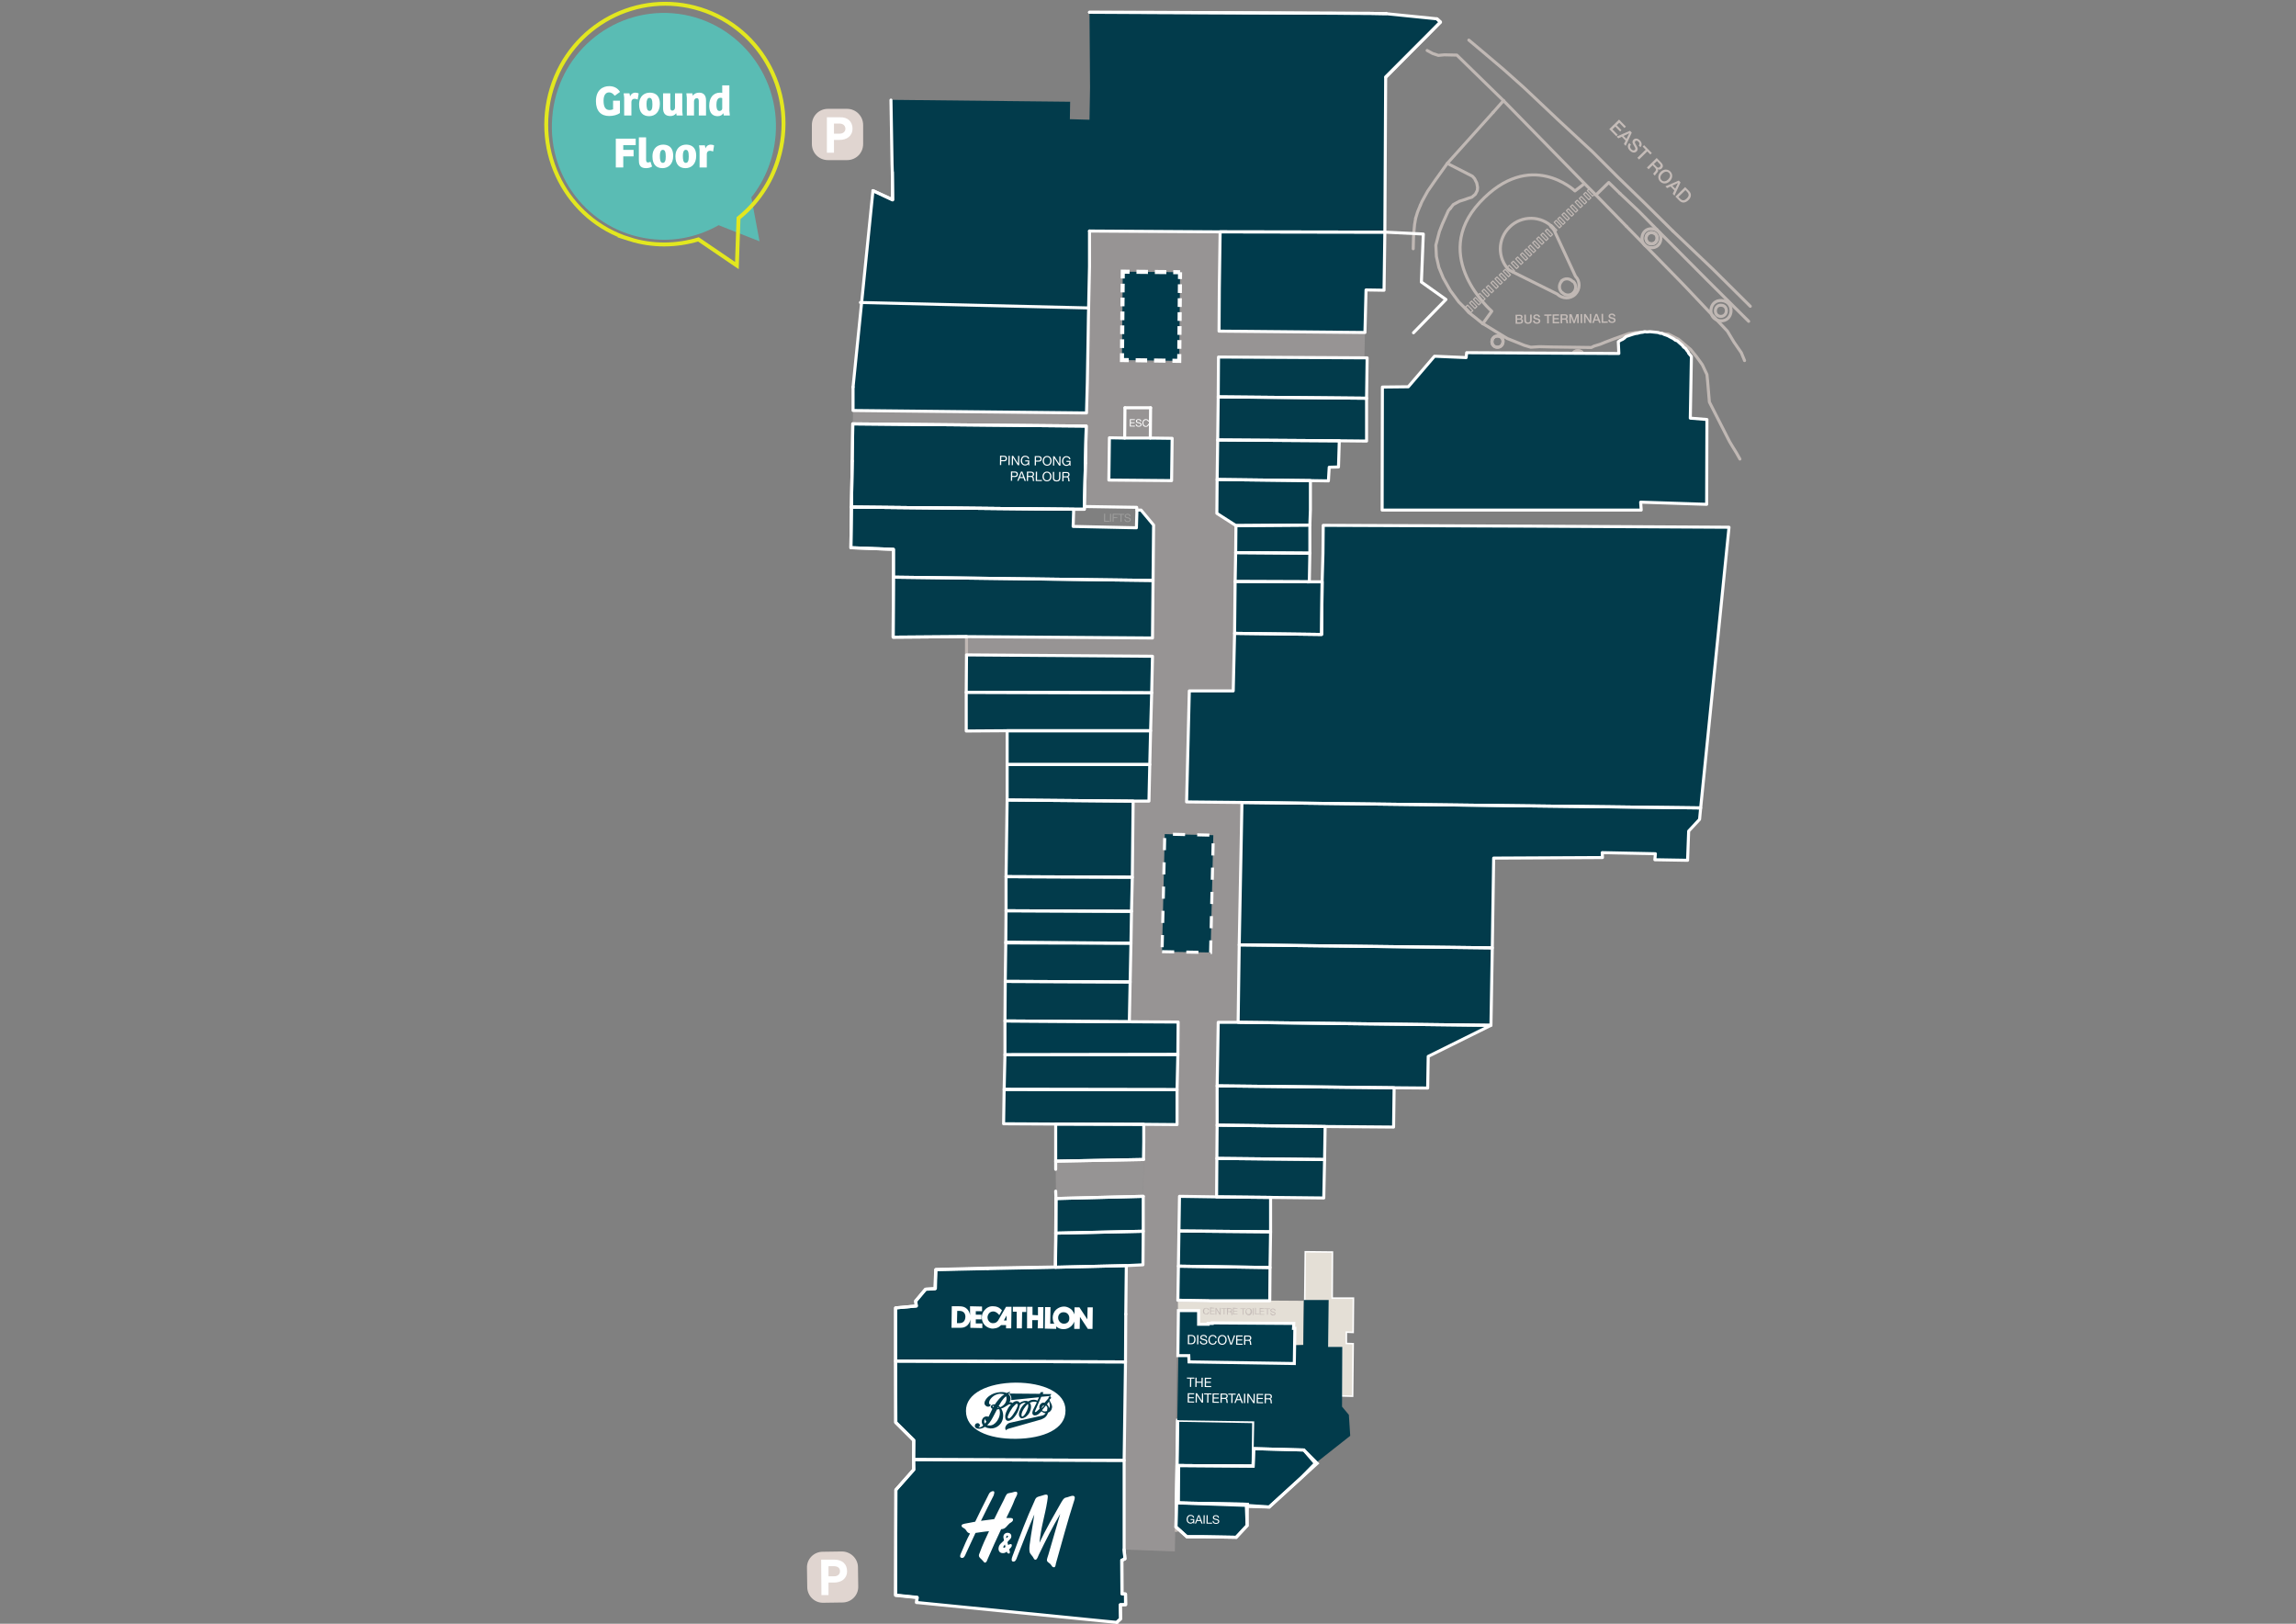 <?xml version="1.0" encoding="UTF-8"?>
<svg xmlns="http://www.w3.org/2000/svg" xmlns:svg="http://www.w3.org/2000/svg" xmlns:sodipodi="http://sodipodi.sourceforge.net/DTD/sodipodi-0.dtd" xmlns:rdf="http://www.w3.org/1999/02/22-rdf-syntax-ns#" xmlns:inkscape="http://www.inkscape.org/namespaces/inkscape" xmlns:dc="http://purl.org/dc/elements/1.1/" xmlns:cc="http://creativecommons.org/ns#" id="Layer_1" width="297.004mm" height="210.009mm" version="1.1" viewBox="0 0 841.9 595.3">
  <rect x="0" y="0" width="841.9" height="595.3" fill="#808080" stroke="none"/>
  <g id="Base">
    <path id="path6" d="M605.8,85.3c2.7.2,2.3,4.3-.4,4.1-2.7-.3-2.3-4.4.4-4.1" fill="none" stroke="#c0b8b4" stroke-miterlimit="10" stroke-width="1.112"></path>
    <path id="path8" d="M578.8,128.6c2.7.2,2.3,4.3-.4,4.1-2.7-.4-2.3-4.4.4-4.1" fill="none" stroke="#c0b8b4" stroke-miterlimit="10" stroke-width="1.112"></path>
    <path id="path10" d="M549.3,123.2c2.7.2,2.3,4.3-.4,4.1-2.7-.3-2.3-4.3.4-4.1" fill="none" stroke="#c0b8b4" stroke-miterlimit="10" stroke-width="1.112"></path>
    <polyline id="polyline30" points="613.4 84.7 628 98.6 639.9 110.4 641.8 112.3" fill="none" stroke="#c0b8b4" stroke-linecap="round" stroke-linejoin="round" stroke-width="1.112"></polyline>
    <polyline id="polyline32" points="607.5 84.1 626.3 103 641.2 117.8" fill="none" stroke="#c0b8b4" stroke-linecap="round" stroke-linejoin="round" stroke-width="1.112"></polyline>
    <polyline id="polyline34" points="639.7 132.2 638.5 129.3 635.8 125.4 633.4 121.4 618.1 105.2 615 102 596.4 83" fill="none" stroke="#c0b8b4" stroke-linecap="round" stroke-linejoin="round" stroke-width="1.112"></polyline>
    <polyline id="polyline36" points="531.8 76.4 531.1 77.2 528.9 82.1 527.8 84.9 526.5 89.9 526.7 94 527.6 98 529.2 101.9 531.8 106.5 534.9 110.7 537 112.8 538.6 114.6 540.8 116.3 543.5 118.5 552.7 124.1 557.2 125.9 558.9 126.6 561.3 127.3 564.5 127.1 568.6 127.2 583.5 127.4 584.5 126.9 586.8 126.2 588.5 125.5 591.9 124.2 597.3 122.3 599.9 121.9 602.6 121.7 604.2 121.8 605.4 121.9 611.8 122.5 615.5 124.4 619.9 128.1 622.1 130.8 624.2 133.7 625.9 137.3 626.1 139.3 626.1 139.2 626.8 147.4 634.2 161.9 635.4 163.9 636.7 166 638 168.3" fill="none" stroke="#c0b8b4" stroke-linecap="round" stroke-linejoin="round" stroke-width="1.112"></polyline>
    <polyline id="polyline38" points="596.4 83 585.2 71.5 581.9 68.2 551.3 36.9" fill="none" stroke="#c0b8b4" stroke-linecap="round" stroke-linejoin="round" stroke-width="1.112"></polyline>
    <polyline id="polyline40" points="594 70.9 601 77.5 607.5 84.1" fill="none" stroke="#c0b8b4" stroke-linecap="round" stroke-linejoin="round" stroke-width="1.112"></polyline>
    <polyline id="polyline42" points="538.6 14.7 542.9 18.3 551.4 25.5 558.9 32.2 571.5 44.1 584 55.7 593.2 64.9 603 74.4 613.4 84.7" fill="none" stroke="#c0b8b4" stroke-linecap="round" stroke-linejoin="round" stroke-width="1.112"></polyline>
    <polyline id="polyline44" points="594 70.9 589.9 66.9 585.2 71.5" fill="none" stroke="#c0b8b4" stroke-linecap="round" stroke-linejoin="round" stroke-width="1.112"></polyline>
    <polyline id="polyline46" points="520.8 75.3 521.4 73.9 523.5 70.1 526.4 65.9 528.2 63.4 530.7 59.9 547.5 41.2" fill="none" stroke="#c0b8b4" stroke-linecap="round" stroke-linejoin="round" stroke-width="1.112"></polyline>
    <polyline id="polyline48" points="530.7 59.9 539.9 64.6 540.7 65.5 541.5 67.1 541.8 68.7 541.7 69.8 541 71.2 539.7 72.3 538.4 72.7 536.7 73.3 535.1 73.8 532.9 75 531.8 76.4" fill="none" stroke="#c0b8b4" stroke-linecap="round" stroke-linejoin="round" stroke-width="1.112"></polyline>
    <polyline id="polyline50" points="551.3 36.9 547.5 41.2 551.3 36.9" fill="none" stroke="#c0b8b4" stroke-linecap="round" stroke-linejoin="round" stroke-width="1.112"></polyline>
    <polyline id="polyline52" points="551.3 36.9 534.2 20.2 529.6 20.1 527.4 20.3 525.3 19.6 523.3 18.5" fill="none" stroke="#c0b8b4" stroke-linecap="round" stroke-linejoin="round" stroke-width="1.112"></polyline>
    <polyline id="polyline54" points="518.2 91.2 518.3 87.3 518.4 85.5 518.7 82.3 519.1 80" fill="none" stroke="#c0b8b4" stroke-linecap="round" stroke-linejoin="round" stroke-width="1.112"></polyline>
    <polyline id="polyline56" points="519.1 80 519.8 77.7 520.8 75.3" fill="none" stroke="#c0b8b4" stroke-linecap="round" stroke-linejoin="round" stroke-width="1.112"></polyline>
    <g id="g58">
      <path id="path60" d="M631.2,111.9c2.7.2,2.3,4.3-.4,4.1-2.7-.3-2.2-4.4.4-4.1" fill="none" stroke="#c0b8b4" stroke-linecap="round" stroke-linejoin="round" stroke-width="1.112"></path>
      <path id="path62" d="M631.4,110.2c4.9.5,4.2,7.9-.7,7.4s-4.2-7.9.7-7.4" fill="none" stroke="#c0b8b4" stroke-linecap="round" stroke-linejoin="round" stroke-width="1.112"></path>
      <path id="path64" d="M605.8,85.3c2.7.2,2.3,4.3-.4,4.1-2.7-.3-2.3-4.4.4-4.1" fill="none" stroke="#c0b8b4" stroke-linecap="round" stroke-linejoin="round" stroke-width="1.112"></path>
      <path id="path66" d="M605.9,83.9c4.6.5,3.9,7.4-.7,6.9-4.6-.4-3.9-7.4.7-6.9" fill="none" stroke="#c0b8b4" stroke-linecap="round" stroke-linejoin="round" stroke-width="1.112"></path>
      <path id="path68" d="M578.8,128.6c2.7.2,2.3,4.3-.4,4.1-2.7-.4-2.3-4.4.4-4.1" fill="none" stroke="#c0b8b4" stroke-linecap="round" stroke-linejoin="round" stroke-width="1.112"></path>
      <path id="path70" d="M549.3,123.2c2.7.2,2.3,4.3-.4,4.1-2.7-.3-2.3-4.3.4-4.1" fill="none" stroke="#c0b8b4" stroke-linecap="round" stroke-linejoin="round" stroke-width="1.112"></path>
    </g>
    <path id="path72" d="M543.7,118.7l3.3-4.6s-22.9-19.9-4.4-39.9c18.5-19.9,34.9-4.2,34.9-4.2l3.4-2.6" fill="none" stroke="#c0b8b4" stroke-linecap="round" stroke-linejoin="round" stroke-width="1.112"></path>
    <path id="path74" d="M553.3,99c-4.3-4.4-4.2-11.5.3-15.8,4.4-4.3,11.5-4.2,15.8.2l8.3,17.9c1.8,1.8,1.7,4.8-.1,6.6-1.8,1.8-4.8,1.7-6.6-.1,0,0-17.7-8.8-17.7-8.8Z" fill="none" stroke="#c0b8b4" stroke-linecap="round" stroke-linejoin="round" stroke-width="1.112"></path>
    <path id="path76" d="M576.9,107.4c-1.2,1.1-2.9,1-4-.1" fill="none" stroke="#c0b8b4" stroke-linecap="round" stroke-linejoin="round" stroke-width="1.112"></path>
    <path id="path78" d="M577,103.3c1.1,1.2,1,2.9-.1,4.1" fill="none" stroke="#c0b8b4" stroke-linecap="round" stroke-linejoin="round" stroke-width="1.112"></path>
    <path id="path80" d="M572.6,103c1.2-1.1,2.9-1,4,.1" fill="none" stroke="#c0b8b4" stroke-linecap="round" stroke-linejoin="round" stroke-width="1.112"></path>
    <path id="path82" d="M572.6,107.1c-1.1-1.2-1-2.9.1-4.1" fill="none" stroke="#c0b8b4" stroke-linecap="round" stroke-linejoin="round" stroke-width="1.112"></path>
    <rect id="rect84" x="582.879" y="69.14" width="1" height="2.8" transform="translate(112.653 422.285) rotate(-43.663)" fill="none" stroke="#c0b8b4" stroke-linecap="round" stroke-linejoin="round" stroke-width=".425"></rect>
    <rect id="rect86" x="581.516" y="70.474" width="1" height="2.8" transform="translate(111.428 421.811) rotate(-43.675)" fill="none" stroke="#c0b8b4" stroke-linecap="round" stroke-linejoin="round" stroke-width=".425"></rect>
    <rect id="rect88" x="579.955" y="72.012" width="1" height="2.8" transform="translate(109.934 421.159) rotate(-43.675)" fill="none" stroke="#c0b8b4" stroke-linecap="round" stroke-linejoin="round" stroke-width=".425"></rect>
    <rect id="rect90" x="578.419" y="73.369" width="1" height="2.8" transform="translate(108.572 420.473) rotate(-43.675)" fill="none" stroke="#c0b8b4" stroke-linecap="round" stroke-linejoin="round" stroke-width=".425"></rect>
    <rect id="rect92" x="576.684" y="75.037" width="1" height="2.8" transform="translate(106.868 419.638) rotate(-43.663)" fill="none" stroke="#c0b8b4" stroke-linecap="round" stroke-linejoin="round" stroke-width=".425"></rect>
    <rect id="rect94" x="575.197" y="76.505" width="1" height="2.8" transform="translate(105.444 419.017) rotate(-43.663)" fill="none" stroke="#c0b8b4" stroke-linecap="round" stroke-linejoin="round" stroke-width=".425"></rect>
    <rect id="rect96" x="573.6" y="77.992" width="1" height="2.8" transform="translate(103.975 418.327) rotate(-43.663)" fill="none" stroke="#c0b8b4" stroke-linecap="round" stroke-linejoin="round" stroke-width=".425"></rect>
    <rect id="rect98" x="572.045" y="79.532" width="1" height="2.8" transform="translate(102.481 417.679) rotate(-43.663)" fill="none" stroke="#c0b8b4" stroke-linecap="round" stroke-linejoin="round" stroke-width=".425"></rect>
    <rect id="rect100" x="570.72" y="80.771" width="1" height="2.8" transform="translate(101.33 417.205) rotate(-43.675)" fill="none" stroke="#c0b8b4" stroke-linecap="round" stroke-linejoin="round" stroke-width=".425"></rect>
    <rect id="rect102" x="569.047" y="82.326" width="1" height="2.8" transform="translate(99.793 416.48) rotate(-43.675)" fill="none" stroke="#c0b8b4" stroke-linecap="round" stroke-linejoin="round" stroke-width=".425"></rect>
    <rect id="rect104" x="567.448" y="83.937" width="1" height="2.8" transform="translate(98.169 415.723) rotate(-43.663)" fill="none" stroke="#c0b8b4" stroke-linecap="round" stroke-linejoin="round" stroke-width=".425"></rect>
    <rect id="rect106" x="565.848" y="85.422" width="1" height="2.8" transform="translate(96.701 415.029) rotate(-43.663)" fill="none" stroke="#c0b8b4" stroke-linecap="round" stroke-linejoin="round" stroke-width=".425"></rect>
    <rect id="rect108" x="564.294" y="86.82" width="1" height="2.8" transform="translate(95.306 414.343) rotate(-43.663)" fill="none" stroke="#c0b8b4" stroke-linecap="round" stroke-linejoin="round" stroke-width=".425"></rect>
    <rect id="rect110" x="562.806" y="88.289" width="1" height="2.8" transform="translate(93.881 413.722) rotate(-43.663)" fill="none" stroke="#c0b8b4" stroke-linecap="round" stroke-linejoin="round" stroke-width=".425"></rect>
    <rect id="rect112" x="561.25" y="89.828" width="1" height="2.8" transform="translate(92.388 413.073) rotate(-43.663)" fill="none" stroke="#c0b8b4" stroke-linecap="round" stroke-linejoin="round" stroke-width=".425"></rect>
    <rect id="rect114" x="559.823" y="91.201" width="1" height="2.8" transform="translate(91.112 412.566) rotate(-43.675)" fill="none" stroke="#c0b8b4" stroke-linecap="round" stroke-linejoin="round" stroke-width=".425"></rect>
    <rect id="rect116" x="558.338" y="92.67" width="1" height="2.8" transform="translate(89.686 411.947) rotate(-43.675)" fill="none" stroke="#c0b8b4" stroke-linecap="round" stroke-linejoin="round" stroke-width=".425"></rect>
    <rect id="rect118" x="556.614" y="94.182" width="1" height="2.8" transform="translate(88.099 411.077) rotate(-43.663)" fill="none" stroke="#c0b8b4" stroke-linecap="round" stroke-linejoin="round" stroke-width=".425"></rect>
    <rect id="rect120" x="555.014" y="95.702" width="1" height="2.8" transform="translate(86.607 410.392) rotate(-43.663)" fill="none" stroke="#c0b8b4" stroke-linecap="round" stroke-linejoin="round" stroke-width=".425"></rect>
    <rect id="rect122" x="553.516" y="97.234" width="1" height="2.8" transform="translate(85.135 409.782) rotate(-43.663)" fill="none" stroke="#c0b8b4" stroke-linecap="round" stroke-linejoin="round" stroke-width=".425"></rect>
    <rect id="rect124" x="552.033" y="98.704" width="1" height="2.8" transform="translate(83.71 409.165) rotate(-43.663)" fill="none" stroke="#c0b8b4" stroke-linecap="round" stroke-linejoin="round" stroke-width=".425"></rect>
    <rect id="rect126" x="550.582" y="100.106" width="1" height="2.8" transform="translate(82.405 408.649) rotate(-43.675)" fill="none" stroke="#c0b8b4" stroke-linecap="round" stroke-linejoin="round" stroke-width=".425"></rect>
    <rect id="rect128" x="549.029" y="101.504" width="1" height="2.8" transform="translate(81.01 407.964) rotate(-43.675)" fill="none" stroke="#c0b8b4" stroke-linecap="round" stroke-linejoin="round" stroke-width=".425"></rect>
    <rect id="rect130" x="547.542" y="102.973" width="1" height="2.8" transform="translate(79.584 407.343) rotate(-43.675)" fill="none" stroke="#c0b8b4" stroke-linecap="round" stroke-linejoin="round" stroke-width=".425"></rect>
    <rect id="rect132" x="545.835" y="104.595" width="1" height="2.8" transform="translate(77.928 406.515) rotate(-43.663)" fill="none" stroke="#c0b8b4" stroke-linecap="round" stroke-linejoin="round" stroke-width=".425"></rect>
    <rect id="rect134" x="544.283" y="105.993" width="1" height="2.8" transform="translate(76.534 405.83) rotate(-43.663)" fill="none" stroke="#c0b8b4" stroke-linecap="round" stroke-linejoin="round" stroke-width=".425"></rect>
    <rect id="rect136" x="542.721" y="107.531" width="1" height="2.8" transform="translate(75.04 405.177) rotate(-43.663)" fill="none" stroke="#c0b8b4" stroke-linecap="round" stroke-linejoin="round" stroke-width=".425"></rect>
    <rect id="rect138" x="541.127" y="109.018" width="1" height="2.8" transform="translate(73.573 404.488) rotate(-43.663)" fill="none" stroke="#c0b8b4" stroke-linecap="round" stroke-linejoin="round" stroke-width=".425"></rect>
    <rect id="rect140" x="539.717" y="110.331" width="1" height="2.8" transform="translate(72.337 403.975) rotate(-43.675)" fill="none" stroke="#c0b8b4" stroke-linecap="round" stroke-linejoin="round" stroke-width=".425"></rect>
    <rect id="rect142" x="538.233" y="111.802" width="1" height="2.8" transform="translate(70.911 403.358) rotate(-43.675)" fill="none" stroke="#c0b8b4" stroke-linecap="round" stroke-linejoin="round" stroke-width=".425"></rect>
    <g id="g170">
      <g id="g172">
        <path id="path174" d="M240.2,87.763c8.4.7,16.4-1.3,23.3-5.2l15,5.9-3-16.1c5-6.3,8.2-14.1,8.9-22.8,1.8-22.9-15.2-42.9-37.7-44.7-22.7-1.8-42.5,15.3-44.2,38.2-1.9,22.9,15,42.9,37.7,44.7" fill="#5abcb4"></path>
        <path id="path176" d="M230.8,87.663c8.5,2.7,17.3,2.5,25.3.1l14.1,9.6.6-17.4c6.6-5.3,11.8-12.6,14.5-21.5,7.2-23.3-5.6-47.9-28.5-55.1-22.9-7.2-47.4,5.8-54.5,29.1-7.2,23.4,5.6,48.1,28.5,55.2h0Z" fill="none" stroke="#e2e71f" stroke-miterlimit="10" stroke-width="1.431"></path>
      </g>
      <g id="text178">
        <g>
          <g>
            <path d="M218.519,37.08c0-4.114,2.557-5.496,4.845-5.496,1.445,0,2.986.477,4.002,2.113l-1.969,1.413c-.715-.938-1.351-1.239-2.065-1.239-1.239,0-2.018,1.033-2.018,3.05,0,2.129.62,3.416,2.176,3.416.46,0,.921-.096,1.318-.255v-3.177h2.51v4.543c-.89.636-2.335,1.08-3.939,1.08-2.97,0-4.86-1.779-4.86-5.448Z" fill="#fff"></path>
            <path d="M228.682,34.221h2.129l.222,1.112c.413-1.001,1.207-1.366,1.858-1.366.445,0,.953.096,1.303.302l-.366,2.224c-.349-.158-.747-.286-1.144-.286-.683,0-1.144.413-1.16,1.16v4.972h-2.652v-6.592l-.191-1.525Z" fill="#fff"></path>
            <path d="M234.351,38.335c0-3.336,2.176-4.368,3.908-4.368,1.255,0,3.701.381,3.701,4.114,0,2.986-1.747,4.511-3.939,4.511-2.256,0-3.669-1.366-3.669-4.257ZM239.228,38.319c0-1.62-.27-2.446-1.08-2.446-.747,0-1.08.857-1.08,2.16,0,1.382.127,2.621,1.08,2.621.778,0,1.08-.778,1.08-2.335Z" fill="#fff"></path>
            <path d="M243.133,39.669v-5.448h2.652v5.1c0,.73.095,1.223.778,1.223.54,0,.953-.524.953-1.08v-5.242h2.653v6.576l.175,1.541h-2.24l-.127-.778h-.064c-.492.667-1.239.984-2.081.984-1.811,0-2.7-.952-2.7-2.875Z" fill="#fff"></path>
            <path d="M251.676,34.221h2.192l.159.858c.508-.684,1.255-1.112,2.319-1.112,1.557,0,2.542.874,2.542,2.812v5.56h-2.653v-5.099c0-.747-.095-1.239-.731-1.239s-1.017.509-1.017,1.176v5.162h-2.637v-6.497l-.175-1.62Z" fill="#fff"></path>
            <path d="M260.061,38.685c0-2.764,1.382-4.718,3.987-4.718.35,0,.588.048.778.096v-2.765h2.621v9.309l.175,1.731h-2.224l-.143-.763h-.096c-.302.557-1.017,1.017-1.938,1.017-2.653,0-3.161-2.081-3.161-3.907ZM264.826,39.813v-3.845c-.159-.063-.365-.127-.619-.127-1.223,0-1.509,1.351-1.509,2.621,0,1.224.238,2.224,1.128,2.224.604,0,1-.46,1-.873Z" fill="#fff"></path>
          </g>
        </g>
      </g>
      <g id="text180">
        <g>
          <path d="M233.1,50.831v2.383h-4.559v1.731h3.781v2.383h-3.781v4.066h-2.732v-10.563h7.291Z" fill="#fff"></path>
          <path d="M234.257,58.519v-8.165h2.652v8.165c0,.715.191,1.048.699,1.048.238,0,.556-.095.921-.254l.572,1.747c-.572.413-1.509.588-2.224.588-2.462,0-2.621-1.604-2.621-3.129Z" fill="#fff"></path>
          <path d="M239.243,57.391c0-3.336,2.176-4.368,3.908-4.368,1.255,0,3.701.381,3.701,4.114,0,2.986-1.747,4.511-3.939,4.511-2.256,0-3.669-1.366-3.669-4.257ZM244.119,57.376c0-1.62-.27-2.446-1.08-2.446-.747,0-1.08.857-1.08,2.16,0,1.382.127,2.621,1.08,2.621.778,0,1.08-.778,1.08-2.335Z" fill="#fff"></path>
          <path d="M247.675,57.391c0-3.336,2.176-4.368,3.908-4.368,1.255,0,3.701.381,3.701,4.114,0,2.986-1.747,4.511-3.939,4.511-2.256,0-3.669-1.366-3.669-4.257ZM252.551,57.376c0-1.62-.27-2.446-1.08-2.446-.747,0-1.08.857-1.08,2.16,0,1.382.127,2.621,1.08,2.621.778,0,1.08-.778,1.08-2.335Z" fill="#fff"></path>
          <path d="M256.329,53.277h2.129l.222,1.112c.413-1.001,1.207-1.366,1.858-1.366.445,0,.953.096,1.303.302l-.366,2.224c-.349-.158-.747-.286-1.144-.286-.683,0-1.144.413-1.16,1.16v4.972h-2.652v-6.592l-.191-1.525Z" fill="#fff"></path>
        </g>
      </g>
    </g>
    <g id="g186">
      <path id="path188" d="M310.6,39.9h-7c-3.3,0-5.9,2.6-5.9,5.9v7c0,3.3,2.6,5.9,5.9,5.9h7c3.3,0,5.9-2.6,5.9-5.9v-7c0-3.2-2.6-5.9-5.9-5.9" fill="#e0d5d0"></path>
      <path id="path190" d="M312.6,47.1c0,2.8-2.1,4.2-4.8,4.2h-2v4.7h-2.6v-13h4.9c2.8-.1,4.5,1.7,4.5,4.1h0Z" fill="#fff"></path>
      <path id="path192" d="M307.8,45.3h-2v3.7h2.1c1.3,0,2.1-.8,2.1-1.8v-.1c-.1-1.1-.9-1.8-2.2-1.8" fill="#e0d5d0"></path>
    </g>
    <g id="g194">
      <path id="path196" d="M308.7,568.8l-7,.1c-3.3,0-5.9,2.7-5.8,5.9l.1,7c0,3.3,2.7,5.9,5.9,5.8l7-.1c3.3,0,5.9-2.7,5.8-5.9l-.1-7c0-3.2-2.7-5.8-5.9-5.8" fill="#e0d5d0"></path>
      <path id="path198" d="M310.6,576c0,2.8-2.1,4.2-4.8,4.2h-2v4.6h-2.6l-.1-13h4.9c2.9,0,4.6,1.7,4.6,4.2h0Z" fill="#fff"></path>
      <path id="path200" d="M305.8,574.2h-2v3.7h2.1c1.3,0,2.1-.8,2.1-1.8v-.1c0-1.2-.9-1.8-2.2-1.8" fill="#e0d5d0"></path>
    </g>
    <polygon id="polygon202" points="431 540.3 430.9 563.1 430.8 568.8 412.2 568.1 412.2 565.5 413 464 419.1 463.7 419.4 412.2 431.6 412.3 432 374.7 414.1 374.6 415.5 293.7 421.3 293.7 422.6 240.6 354.4 240.1 354.4 233.4 422.6 233.9 423 192.5 418.4 187 416.9 187 416.8 186 397.6 185.7 312.7 155.4 312.8 150.5 399.5 84.7 447.4 85 447 121.4 500.5 121.9 500.3 131.2 446.8 130.9 446.2 188.2 453.2 192.7 452.2 253.3 436.2 253.2 435.1 294 455.4 294.2 454 374.8 446.7 374.8 446.1 438.8 432.5 438.6 431.7 488 431 540.3" fill="#979494"></polygon>
    <polygon id="polygon204" points="478.7 476.9 478.9 459.2 488.3 459.3 488.2 476.2 496 476.2 495.9 488.2 493.4 488.1 493.4 492.8 495.9 492.9 495.7 511.6 492.1 511.5 492.2 493.8 487 493.8 487.1 477 480.5 476.9 478.7 476.9" fill="none" stroke="#fff" stroke-miterlimit="10" stroke-width="1.115"></polygon>
    <polyline id="polyline206" points="431.9 561.3 431.3 560.7 431.3 561.6" fill="none" stroke="#c0b8b4" stroke-miterlimit="10" stroke-width="1.112"></polyline>
    <polygon id="polygon208" points="439.5 485.5 439.5 480.5 431.9 480.5 431.9 476.6 478.1 476.9 477.9 493.1 474.3 493.2 474.3 486.4 439.5 485.5" fill="#e4dfd6"></polygon>
    <polygon id="polygon210" points="478.7 476.9 478.9 459.2 488.3 459.3 488.2 476.2 496 476.2 495.9 488.2 493.4 488.1 493.4 492.8 495.9 492.9 495.7 511.6 492.1 511.5 492.2 493.8 487 493.8 487.1 477 480.5 476.9 478.7 476.9" fill="#e4dfd6"></polygon>
    <g id="g212">
      <path id="path214" d="M467.1,480.1c-.1-.1-.2-.1-.4-.1h-.2c-.1,0-.1.1-.2.1l-.1.1c-.067.067-.1.133-.1.2s.033.133.1.2c.067.067.133.1.2.1.1,0,.2.1.2.1.1,0,.2.1.3.1s.2.1.3.1c.1.1.2.1.2.1l.2.2c.1.1.1.2.1.3s-.1.2-.1.3-.1.2-.2.2c-.1.1-.2.1-.3.1s-.2.1-.3.1-.2,0-.4-.1-.2-.1-.3-.2l-.2-.2c-.1-.1-.1-.2-.1-.4h.3c0,.1,0,.2.1.2s.1.1.2.2.1.1.2.1.2.1.2.1h.2c.1,0,.1-.1.2-.1l.1-.1c0-.1.1-.1.1-.2s0-.1-.1-.2-.1-.1-.2-.1-.2-.1-.2-.1c0,0-.2-.1-.3-.1s-.2-.1-.3-.1-.2-.1-.2-.1l-.2-.2c-.1-.1-.1-.2-.1-.3s0-.2.1-.3c.1-.1.1-.2.2-.2s.2-.1.3-.1.2-.1.3-.1.2,0,.4.1c.1,0,.2.1.3.1l.2.2c.1.1.1.2.1.4h-.3c-.1-.3-.2-.4-.3-.4h0Z" fill="#c5bcb8"></path>
    </g>
    <g id="g216">
      <path id="path218" d="M463.7,479.9v-.2h2v.2h-.8v2.1h-.3v-2.1h-.9Z" fill="#c5bcb8"></path>
    </g>
    <g id="g220">
      <path id="path222" d="M463.6,479.7v.2h-1.4v.8h1.3v.2h-1.3v.9h1.4v.2h-1.7v-2.5l1.7.2h0Z" fill="#c5bcb8"></path>
    </g>
    <g id="g224">
      <path id="path226" d="M460.5,479.6v2.1h1.3v.2h-1.6v-2.5l.3.2h0Z" fill="#c5bcb8"></path>
    </g>
    <g id="g228">
      <path id="path230" d="M459.7,479.6v2.5h-.3v-2.5h.3Z" fill="#c5bcb8"></path>
    </g>
    <g id="g232">
      <path id="path234" d="M456.8,480.4c.1-.1.1-.3.2-.4s.2-.2.4-.3c.1-.1.3-.1.5-.1s.4.1.5.1c.1.1.2.2.4.3s.2.2.2.4.1.3.1.5,0,.3-.1.5c-.1.1-.1.3-.2.4s-.2.2-.4.3c-.1.1-.3.1-.5.1s-.4-.1-.5-.1c-.1-.1-.2-.2-.4-.3-.1-.1-.2-.2-.2-.4-.1-.1-.1-.3-.1-.5s.1-.4.1-.5ZM457.1,481.2c0,.1.1.2.1.3l.2.2c.1.1.2.1.4.1s.2,0,.4-.1c.1-.1.2-.1.2-.2.1-.1.1-.2.1-.3s.1-.2.1-.4,0-.2-.1-.4c0-.1-.1-.2-.1-.3l-.2-.2c-.1-.1-.2-.1-.4-.1s-.2,0-.4.1c-.1.1-.2.1-.2.2-.1.1-.1.2-.1.3-.1.1-.1.2-.1.4s.1.3.1.4Z" fill="#c5bcb8"></path>
    </g>
    <g id="g236">
      <path id="path238" d="M454.8,479.9v-.2h2v.2h-.8v2.1h-.3v-2.1h-.9Z" fill="#c5bcb8"></path>
    </g>
    <g id="g240">
      <path id="path242" d="M453.8,479.6v.2h-1.4v.8h1.3v.2h-1.3v.9h1.4v.2h-1.7v-2.5l1.7.2h0Z" fill="#c5bcb8"></path>
    </g>
    <g id="g244">
      <path id="path246" d="M451,479.6c.2,0,.4.1.6.2.1.1.2.2.2.5,0,.1-.1.3-.1.4s-.2.2-.3.2h0c.1,0,.1.1.2.1l.1.1c0,.1.1.1.1.1v.6c0,.067.033.133.1.2,0,.1.1.1.1.1h-.4l-.1-.1v-.5c0-.067-.033-.133-.1-.2,0-.1-.1-.1-.1-.1l-.1-.1c-.1,0-.1-.1-.2-.1h-.8v1h-.3v-2.5l1.1.1h0ZM451.1,480.7c.1,0,.1-.1.2-.1l.1-.1c0-.1.1-.1.1-.2s-.1-.2-.1-.3-.2-.1-.3-.1h-.8v.9h.7c-.1-.1,0-.1.1-.1h0Z" fill="#c5bcb8"></path>
    </g>
    <g id="g248">
      <path id="path250" d="M447.8,479.8v-.2h2v.2h-.8v2.1h-.3v-2.1h-.9Z" fill="#c5bcb8"></path>
    </g>
    <g id="g252">
      <path id="path254" d="M446,479.5l1.3,2h0v-2h.3v2.5h-.4l-1.2-2h0v2h-.3v-2.5h.3Z" fill="#c5bcb8"></path>
    </g>
    <g id="g256">
      <path id="path258" d="M445.3,479.5v.2h-1.3v.8h1.3v.2h-1.3v.9h1.4v.2h-1.7v-2.5l1.6.2h0Z" fill="#c5bcb8"></path>
    </g>
    <g id="g260">
      <path id="path262" d="M442.7,479.8c-.1-.1-.2-.1-.4-.1-.1,0-.2,0-.4.1s-.2.1-.2.2c-.1.1-.1.2-.1.3-.1.1-.1.2-.1.4s0,.2.1.4c.1.1.1.2.1.3.1.1.1.2.2.2.1.1.2.1.4.1s.2,0,.3-.1c.1-.1.2-.1.2-.1.067-.067.1-.133.1-.2.1-.1.1-.2.1-.3h.3c-.1.3-.1.6-.3.7-.2.2-.4.2-.7.2-.2,0-.4-.1-.5-.1-.1-.1-.2-.2-.4-.2-.1-.1-.2-.2-.2-.4-.1-.2-.1-.3-.1-.5s0-.4.1-.5c.1-.2.1-.3.2-.4s.2-.2.4-.2c.1-.1.3-.1.5-.1.1,0,.2,0,.4.1.1.1.2.1.3.1.1.1.2.1.2.2.1.1.1.2.1.4h-.3c-.1-.2-.2-.4-.3-.5h0Z" fill="#c5bcb8"></path>
    </g>
    <line id="line264" x1="354.4" y1="233.4" x2="354.4" y2="240.1" fill="none" stroke="#c0b8b4" stroke-linecap="round" stroke-linejoin="round" stroke-width="1.112"></line>
    <line id="line266" x1="312.2" y1="185.9" x2="312.5" y2="169" fill="none" stroke="#c0b8b4" stroke-linecap="round" stroke-linejoin="round" stroke-width="1.112"></line>
    <line id="line268" x1="312.5" y1="169" x2="312.7" y2="155.4" fill="none" stroke="#c0b8b4" stroke-linecap="round" stroke-linejoin="round" stroke-width="1.112"></line>
    <g id="g270">
      <g id="text272">
        <g>
          <path d="M413.466,188.346c.33.003.592.088.783.253.192.166.288.394.285.683l-.369-.004c-.04-.399-.279-.601-.719-.604-.21-.002-.372.039-.486.124s-.172.208-.174.369c0,.101.04.19.124.267.084.078.354.165.809.262.313.067.546.167.699.301s.229.318.226.553c-.002.272-.116.484-.342.635s-.495.226-.809.225c-.368-.003-.661-.098-.878-.284s-.323-.438-.32-.758l.369.004c0,.227.078.4.234.522.155.124.358.187.609.189.238.002.421-.042.551-.133.129-.09.194-.22.196-.392,0-.143-.06-.256-.183-.34-.124-.084-.335-.156-.635-.217-.428-.09-.709-.195-.843-.32-.134-.124-.2-.287-.198-.489.003-.259.102-.466.297-.619.195-.154.453-.229.772-.226Z" fill="#9d9d9c"></path>
        </g>
      </g>
      <g id="text274">
        <g>
          <path d="M412.261,188.402l-.003.327-.975-.009-.025,2.596-.389-.004.025-2.596-.975-.01.003-.327,2.338.022Z" fill="#9d9d9c"></path>
        </g>
      </g>
      <g id="text276">
        <g>
          <path d="M409.906,188.379l-.003.327-1.531-.015-.009.93,1.343.013-.003.328-1.344-.013-.013,1.338-.39-.004.029-2.923,1.92.019Z" fill="#9d9d9c"></path>
        </g>
      </g>
      <g id="text278">
        <g>
          <path d="M407.436,188.356l-.029,2.923-.389-.004.029-2.923.389.004Z" fill="#9d9d9c"></path>
        </g>
      </g>
      <g id="text280">
        <g>
          <path d="M405.245,188.332l-.025,2.596,1.548.015-.003.327-1.938-.019.029-2.923.389.004Z" fill="#9d9d9c"></path>
        </g>
      </g>
    </g>
    <g>
      <g>
        <path d="M593.67,43.841l2.518,2.569-.541.529-1.904-1.945-.936.917,1.763,1.8-.51.5-1.763-1.801-1.045,1.024,1.939,1.979-.54.529-2.552-2.605,3.57-3.497Z" fill="#c5bcb8"></path>
        <path d="M597.691,47.946l.651.666-2.224,4.872-.656-.67.617-1.261-1.396-1.425-1.273.591-.631-.646,4.912-2.128ZM595.326,49.833l1.067,1.09,1.011-2.039-.016-.015-2.062.964Z" fill="#c5bcb8"></path>
        <path d="M598.045,53.068c-.137.134-.23.272-.282.413-.05.141-.066.284-.046.428.02.145.068.283.146.42s.179.268.303.395c.134.137.264.237.391.303.127.066.244.104.353.115s.209-.002.3-.039.17-.088.236-.152c.137-.135.208-.266.213-.391.004-.125-.016-.236-.062-.336-.077-.173-.178-.363-.301-.573-.124-.21-.273-.47-.448-.782-.109-.191-.182-.371-.217-.536s-.041-.317-.02-.456c.021-.138.064-.264.13-.377s.145-.216.238-.307c.18-.178.372-.291.578-.346.204-.053.411-.062.618-.023.207.039.409.116.604.231.195.116.372.253.529.413.183.188.33.387.443.6.113.211.184.428.209.648.025.219.004.435-.065.646-.07.213-.198.41-.385.593l-.612-.625c.213-.241.299-.479.256-.712-.041-.234-.168-.459-.381-.676-.071-.072-.152-.141-.244-.202-.089-.062-.183-.108-.279-.137-.098-.029-.195-.035-.297-.019-.101.018-.196.07-.286.158-.127.125-.188.261-.183.409.006.149.051.304.139.467.01.017.047.083.111.199.065.116.138.246.219.389.082.143.161.282.238.418.078.136.133.234.166.294.078.152.127.304.148.452.021.149.021.292-.004.43-.025.14-.07.268-.135.388-.066.121-.146.226-.238.316-.201.197-.412.323-.633.381-.223.057-.443.062-.664.018s-.436-.132-.643-.262c-.209-.129-.399-.281-.572-.459-.199-.203-.362-.419-.488-.648-.127-.229-.203-.461-.23-.695-.028-.234,0-.471.083-.709.084-.238.233-.469.45-.687l.613.625Z" fill="#c5bcb8"></path>
        <path d="M602.864,53.226l2.831,2.89-.539.529-1.113-1.135-3.029,2.969-.613-.625,3.031-2.969-1.107-1.131.54-.528Z" fill="#c5bcb8"></path>
        <path d="M607.465,57.921l1.67,1.705c.385.394.589.772.611,1.136.023.361-.117.692-.42.989-.171.167-.336.28-.496.339-.161.061-.309.09-.441.09-.135,0-.248-.018-.342-.053s-.16-.063-.199-.084l-.01.01c.045.061.084.135.119.222.033.088.047.187.041.298-.006.109-.039.229-.098.355-.059.125-.159.258-.299.395-.209.205-.385.408-.525.609-.141.199-.215.368-.224.507l-.656-.67c.031-.122.089-.232.175-.333.084-.099.17-.191.258-.277.163-.159.294-.307.393-.442s.16-.271.188-.399c.025-.129.012-.259-.041-.387-.053-.127-.15-.263-.291-.406l-.9-.92-1.471,1.439-.611-.625,3.57-3.497ZM606.451,60.139l1.004,1.024c.196.2.393.306.59.315.195.01.389-.078.578-.265.113-.11.189-.218.229-.321s.05-.204.033-.301c-.018-.099-.057-.191-.116-.279-.061-.088-.13-.172-.208-.252l-.994-1.016-1.115,1.094Z" fill="#c5bcb8"></path>
        <path d="M612.487,62.877c.261.268.445.556.553.865.106.311.147.621.122.934-.027.314-.115.621-.266.921-.149.3-.352.575-.604.823-.258.252-.537.448-.841.592-.304.145-.612.227-.925.246-.314.02-.625-.027-.93-.144-.306-.114-.59-.306-.851-.572-.262-.267-.446-.555-.556-.862-.109-.309-.15-.619-.124-.932s.114-.621.265-.921.353-.575.609-.827c.253-.248.531-.444.835-.588.304-.145.612-.226.926-.246.313-.02.624.027.932.141s.592.305.854.57ZM611.978,63.377c-.187-.189-.386-.316-.598-.38s-.425-.075-.639-.036-.423.117-.626.236c-.204.118-.391.261-.561.428-.171.166-.317.351-.439.553-.123.201-.205.408-.249.621-.044.211-.036.425.023.639.059.213.181.415.367.605.186.189.386.316.598.379s.425.075.638.036c.214-.039.422-.117.626-.235.204-.119.392-.262.562-.428.17-.167.316-.352.439-.553.122-.201.205-.408.248-.621.044-.213.036-.426-.022-.639-.06-.214-.182-.416-.367-.605Z" fill="#c5bcb8"></path>
        <path d="M615.572,66.196l.65.666-2.223,4.872-.656-.67.617-1.261-1.396-1.425-1.273.591-.632-.646,4.913-2.128ZM613.206,68.083l1.067,1.09,1.012-2.039-.016-.015-2.063.964Z" fill="#c5bcb8"></path>
        <path d="M617.903,68.577l1.45,1.479c.268.273.453.556.555.848.104.292.136.579.099.864-.038.285-.135.564-.291.839-.156.272-.358.531-.604.773-.247.241-.509.438-.785.589-.277.15-.559.24-.845.273-.286.031-.573-.007-.862-.115-.289-.109-.568-.301-.836-.574l-1.45-1.479,3.57-3.497ZM615.455,72.2l.603.615c.238.242.466.41.683.501.217.092.426.125.629.101.201-.023.395-.096.581-.217.186-.12.368-.268.549-.444.18-.177.331-.356.456-.54.124-.184.2-.375.229-.576s0-.412-.088-.631c-.087-.218-.25-.449-.488-.692l-.602-.614-2.551,2.498Z" fill="#c5bcb8"></path>
      </g>
    </g>
    <g>
      <g>
        <path d="M555.723,115.399l1.601-.017c.296-.004.533.062.713.195.18.134.271.337.274.61,0,.166-.038.31-.118.428-.08.12-.195.213-.346.278v.01c.204.041.358.135.465.283.105.148.16.335.162.56.002.129-.021.25-.065.362-.045.113-.116.211-.213.293-.099.083-.224.148-.377.198-.153.049-.336.074-.548.077l-1.514.016-.034-3.294ZM556.314,116.772l.94-.01c.139,0,.254-.041.345-.121.092-.079.137-.193.135-.341-.002-.166-.044-.282-.128-.349s-.204-.1-.361-.099l-.94.01.01.909ZM556.329,118.216l1.02-.01c.175-.002.311-.049.406-.141s.144-.221.142-.387c0-.162-.052-.288-.149-.375-.098-.086-.234-.128-.409-.126l-1.02.01.011,1.028Z" fill="#c5bcb8"></path>
        <path d="M558.934,115.365l.576-.006.021,1.919c0,.111.008.224.02.337.012.114.044.216.096.306.052.091.129.165.232.222.104.058.249.085.438.083.188-.002.332-.032.435-.092s.179-.135.229-.227c.05-.091.079-.193.089-.308.01-.113.014-.226.013-.337l-.02-1.919.576-.006.022,2.108c.002.212-.028.396-.092.555-.062.157-.153.289-.271.397-.117.106-.259.187-.424.241-.166.055-.35.082-.553.084s-.388-.021-.555-.072c-.166-.051-.31-.129-.429-.232-.12-.105-.213-.236-.278-.393-.066-.156-.101-.341-.104-.553l-.021-2.108Z" fill="#c5bcb8"></path>
        <path d="M562.702,117.523c.002.126.024.232.068.321.044.09.104.162.182.218s.166.097.267.121c.1.025.208.037.325.036.126,0,.233-.017.322-.047s.161-.068.216-.115c.055-.046.094-.101.118-.16s.036-.122.035-.184c0-.126-.03-.218-.089-.277-.057-.06-.12-.101-.188-.125-.117-.041-.254-.081-.409-.118-.156-.037-.348-.085-.575-.144-.143-.036-.261-.082-.354-.142-.095-.059-.17-.126-.226-.198-.057-.074-.097-.151-.12-.234-.024-.083-.037-.167-.038-.253,0-.166.032-.311.1-.434.067-.121.158-.223.271-.305.112-.081.241-.142.385-.182.145-.039.29-.061.438-.062.172-.002.334.019.486.062.153.043.287.109.403.196.116.088.21.197.278.327.069.131.104.281.106.453l-.577.006c-.018-.211-.091-.361-.222-.447-.129-.086-.294-.128-.494-.126-.067,0-.137.008-.208.022-.07.015-.135.039-.192.071-.058.033-.105.077-.144.134-.038.055-.057.124-.056.207,0,.117.038.208.111.273.072.065.167.114.285.147.012.003.061.016.146.038.085.021.18.046.284.073.104.026.207.052.308.076.1.025.172.045.215.056.108.033.202.078.283.136.08.058.148.125.202.199.055.074.096.155.123.241.026.085.041.171.042.257.002.185-.034.344-.108.475s-.172.239-.294.324c-.122.084-.262.146-.418.186-.156.041-.316.062-.479.062-.188.002-.364-.019-.53-.063-.167-.044-.312-.113-.436-.208-.124-.093-.225-.215-.3-.362-.075-.149-.115-.324-.12-.527l.576-.006Z" fill="#c5bcb8"></path>
        <path d="M566.259,115.29l2.666-.028.005.498-1.047.012.029,2.796-.577.006-.028-2.796-1.043.011-.005-.498Z" fill="#c5bcb8"></path>
        <path d="M569.308,115.258l2.371-.024.005.498-1.794.019.009.863,1.66-.017.005.471-1.66.017.01.964,1.827-.019.005.498-2.403.024-.034-3.294Z" fill="#c5bcb8"></path>
        <path d="M572.213,115.229l1.573-.017c.363-.004.636.072.819.227.183.155.275.372.278.652.002.157-.02.287-.064.391s-.099.188-.159.251-.121.109-.181.139c-.06.027-.104.047-.131.056v.01c.049.005.103.021.159.044.058.024.11.062.161.116.05.053.091.123.124.208.033.086.051.194.052.323.002.193.019.37.05.527.03.158.077.271.139.338l-.618.006c-.043-.069-.069-.148-.078-.234s-.013-.169-.014-.249c-.002-.15-.013-.279-.032-.389s-.055-.2-.104-.271c-.05-.072-.117-.124-.202-.157-.085-.032-.193-.049-.326-.048l-.849.009.015,1.356-.577.006-.034-3.293ZM572.806,116.721l.945-.01c.185-.002.324-.046.418-.135.096-.089.142-.222.14-.396,0-.104-.018-.188-.049-.255s-.074-.117-.129-.153c-.054-.036-.115-.061-.185-.072-.07-.012-.142-.017-.215-.017l-.937.01.011,1.028Z" fill="#c5bcb8"></path>
        <path d="M575.451,115.194l.812-.009.936,2.57h.009l.859-2.589.803-.008.034,3.294-.55.006-.026-2.542h-.009l-.887,2.551-.476.005-.939-2.532h-.01l.026,2.542-.549.006-.034-3.294Z" fill="#c5bcb8"></path>
        <path d="M579.562,115.151l.577-.006.034,3.294-.577.006-.034-3.294Z" fill="#c5bcb8"></path>
        <path d="M580.821,115.139l.608-.006,1.529,2.411h.009l-.025-2.427.549-.006.034,3.294-.608.006-1.524-2.406h-.014l.024,2.422-.548.006-.034-3.294Z" fill="#c5bcb8"></path>
        <path d="M585.055,115.095l.614-.006,1.303,3.28-.618.007-.318-.869-1.314.014-.3.875-.596.007,1.229-3.308ZM584.873,117.08l1.005-.01-.508-1.411h-.014l-.483,1.421Z" fill="#c5bcb8"></path>
        <path d="M587.251,115.072l.576-.006.029,2.796,1.675-.018.005.498-2.251.023-.034-3.294Z" fill="#c5bcb8"></path>
        <path d="M590.3,117.237c0,.126.023.233.067.321.044.09.104.162.182.218.078.056.167.097.268.121.1.025.208.037.325.036.126,0,.233-.017.322-.047s.161-.068.216-.115c.055-.046.094-.101.118-.16s.036-.122.035-.184c0-.126-.03-.218-.089-.277-.057-.06-.12-.101-.188-.125-.117-.041-.254-.081-.409-.118-.156-.037-.348-.085-.576-.144-.142-.036-.26-.082-.354-.142-.095-.059-.17-.126-.226-.198-.057-.074-.097-.151-.12-.234-.024-.083-.037-.167-.038-.253,0-.166.032-.311.1-.434.067-.121.158-.223.271-.304.112-.082.241-.143.385-.183.145-.039.29-.061.438-.062.172-.002.334.019.486.062.153.043.287.109.403.196.116.088.21.197.278.327.069.131.104.281.106.453l-.577.006c-.018-.211-.091-.361-.222-.447-.129-.086-.294-.128-.494-.126-.067,0-.137.008-.208.022-.07.015-.135.039-.192.071-.059.033-.106.077-.145.134-.037.055-.056.124-.055.207,0,.117.038.208.111.273.072.065.167.114.285.147.012.003.061.016.146.038.085.021.18.046.284.073.104.026.207.052.308.076.1.025.172.045.215.056.108.033.202.078.283.136.08.058.148.125.202.199.055.074.096.155.123.241.026.085.041.171.042.257.002.185-.034.344-.108.475s-.172.239-.294.324c-.122.084-.262.146-.418.186-.156.041-.316.062-.479.062-.188.002-.364-.019-.531-.063-.166-.044-.312-.113-.435-.208-.124-.093-.225-.215-.3-.362-.075-.149-.115-.324-.12-.527l.576-.006Z" fill="#c5bcb8"></path>
      </g>
    </g>
  </g>
  <g id="MLOC">
    <polygon id="gf-52" points="459.5 537.5 459.7 521.2 431.8 520.7 431.6 537.3 459.5 537.5" fill="#003b4c" stroke="#fff" stroke-miterlimit="10" stroke-width="1.112"></polygon>
    <g id="gf-51">
      <polyline points="432.7 99.8 411.7 99.6 411.4 132 432.4 132.3 432.7 99.8" fill="#003b4c"></polyline>
      <g>
        <line x1="432.7" y1="99.8" x2="430.2" y2="99.776" fill="none" stroke="#fff" stroke-miterlimit="10" stroke-width="1.5"></line>
        <line x1="427.674" y1="99.752" x2="415.463" y2="99.636" fill="none" stroke="#fff" stroke-dasharray="4.211 2.526 4.211 2.526" stroke-miterlimit="10" stroke-width="1.5"></line>
        <polyline points="414.2 99.624 411.7 99.6 411.677 102.1" fill="none" stroke="#fff" stroke-miterlimit="10" stroke-width="1.5"></polyline>
        <line x1="411.659" y1="104.012" x2="411.574" y2="113.251" fill="none" stroke="#fff" stroke-dasharray="3.186 1.912 3.186 1.912" stroke-miterlimit="10" stroke-width="1.5"></line>
        <line x1="411.565" y1="114.207" x2="411.432" y2="128.544" fill="none" stroke="#fff" stroke-dasharray="3.186 1.912 3.186 1.912 3.186 1.912" stroke-miterlimit="10" stroke-width="1.5"></line>
        <polyline points="411.423 129.5 411.4 132 413.9 132.036" fill="none" stroke="#fff" stroke-miterlimit="10" stroke-width="1.5"></polyline>
        <line x1="416.426" y1="132.072" x2="428.637" y2="132.246" fill="none" stroke="#fff" stroke-dasharray="4.211 2.527 4.211 2.527" stroke-miterlimit="10" stroke-width="1.5"></line>
        <polyline points="429.9 132.264 432.4 132.3 432.423 129.8" fill="none" stroke="#fff" stroke-miterlimit="10" stroke-width="1.5"></polyline>
        <line x1="432.441" y1="127.882" x2="432.526" y2="118.608" fill="none" stroke="#fff" stroke-dasharray="3.198 1.919 3.198 1.919" stroke-miterlimit="10" stroke-width="1.5"></line>
        <line x1="432.535" y1="117.649" x2="432.668" y2="103.259" fill="none" stroke="#fff" stroke-dasharray="3.198 1.919 3.198 1.919 3.198 1.919" stroke-miterlimit="10" stroke-width="1.5"></line>
        <line x1="432.677" y1="102.3" x2="432.7" y2="99.8" fill="none" stroke="#fff" stroke-miterlimit="10" stroke-width="1.5"></line>
      </g>
    </g>
    <polygon id="gf-50" points="431.7 520.7 432.1 497 435.9 497 436 499.3 474.6 499.9 474.8 493.2 477.9 493.1 478.1 476.6 487.2 476.6 487 493.8 492.2 493.8 492.1 515.7 494.6 518.7 495.1 526.4 482.3 536.5 478.1 531.6 459.7 531.1 459.9 521.1 431.7 520.7" fill="#023b4b"></polygon>
    <polygon id="gf-49" points="436 499.3 435.9 497 431.9 497 432.1 480.5 439.5 480.5 439.5 485.5 443 485.5 443 485.2 444.5 485.2 444.5 485 474.4 485.2 474.3 487 474.8 487 474.6 499.9 436 499.3" fill="#003b4c" stroke="#fff" stroke-miterlimit="10" stroke-width="1.112"></polygon>
    <polygon id="gf-48" points="482.3 536.5 477.1 541.8 465.4 552.5 457.3 552.3 457.3 551.9 457 551.9 457 551.5 431.3 551 431.6 537.3 459.5 537.5 459.7 531.1 478.1 531.6 482.3 536.5" fill="#003b4c" stroke="#fff" stroke-miterlimit="10" stroke-width="1.112"></polygon>
    <polygon id="gf-47" points="453.3 563.6 457.3 559.3 457.4 551.5 431.4 551 431.2 559.8 435.2 563.4 441.3 563.4 453.3 563.6" fill="#003b4c" stroke="#fff" stroke-miterlimit="10" stroke-width="1.112"></polygon>
    <polygon id="gf-46" points="446.3 412.5 485.9 413 485.7 425.1 446.2 424.7 446.3 412.5" fill="#023b4b"></polygon>
    <polygon id="gf-45" points="368.9 333.9 414.9 334.1 414.7 345.8 368.8 345.7 368.8 345.4 368.9 333.9" fill="#023b4b"></polygon>
    <polygon id="gf-44" points="480.5 176.2 480.5 186.9 480.3 192.5 453.2 192.7 446.2 188.2 446.3 175.8 480.5 176.2" fill="#023b4b"></polygon>
    <polygon id="gf-43" points="446.1 438.8 465.9 439 485.4 439.2 485.7 425.1 446.2 424.7 446.1 438.8" fill="#023b4b"></polygon>
    <polygon id="gf-42" points="368.9 321.4 415.2 321.6 414.9 334.1 368.9 333.9 368.9 328.3 368.9 321.4" fill="#023b4b"></polygon>
    <polygon id="gf-41" points="480.1 213.3 484.8 213.3 484.6 232.6 452.7 232.2 452.9 213.2 480.1 213.3" fill="#023b4b"></polygon>
    <polygon id="gf-40" points="455.4 294.2 623.6 296.2 623.2 300.4 619.2 304.7 618.8 315.4 606.8 315.2 607 313 587.5 312.6 587.6 314.4 547.7 314.6 547.2 347.5 454.4 346.4 455.4 294.2" fill="#023b4b"></polygon>
    <polygon id="gf-39" points="480.5 176.2 446.3 175.8 446.5 161.3 491.1 161.6 490.8 171.2 487.4 171.3 487.1 176.3 480.5 176.2" fill="#023b4b"></polygon>
    <polygon id="gf-38" points="369.3 267.9 421.9 267.9 421.6 280.3 369.3 280.3 369.3 267.9" fill="#023b4b"></polygon>
    <polygon id="gf-37" points="414.4 360 414.7 345.8 368.8 345.4 368.6 359.8 414.4 360" fill="#023b4b"></polygon>
    <polygon id="gf-36" points="506.9 141.9 516.4 141.8 526 130.6 537.6 131.1 537.8 129.3 593.6 129.6 593.4 125.3 594.1 124.8 595 124.4 595.7 123.9 596.2 123.4 597.1 123.1 598 122.8 598.6 122.6 599.6 122.3 600.4 122.2 601.5 121.9 602.4 121.8 603.1 121.6 603.9 121.7 605 121.6 608 121.9 608.8 122.2 609.4 122.2 610.2 122.6 610.8 122.8 611.6 123.1 612.5 123.6 613.5 124.1 614.3 124.7 615.1 125 615.5 125.4 616.3 126.1 616.9 126.6 617.3 127.2 618.1 127.8 618.5 128.4 619 129 619.2 129.5 619.7 130.1 620.2 130.7 619.8 153.3 625.9 153.8 625.8 184.9 601.6 184.1 601.8 187 506.8 187 506.9 141.9" fill="#023b4b"></polygon>
    <polygon id="gf-35" points="368.6 359.8 414.4 360 414.1 374.6 368.5 374.3 368.6 359.8" fill="#023b4b"></polygon>
    <polygon id="gf-34" points="415.5 293.7 369.3 293.3 369.3 280.3 421.6 280.3 421.3 293.7 415.5 293.7" fill="#023b4b"></polygon>
    <polygon id="gf-33" points="432 374.7 431.9 386.6 368.5 386.7 368.5 374.3 414.1 374.6 432 374.7" fill="#003b4c"></polygon>
    <polygon id="gf-32" points="399.2 112.9 399.1 116.4 399 123 398.7 140.3 398.4 151.4 312.8 150.5 312.8 141.9 315.9 111 399.2 112.9" fill="#003b4c"></polygon>
    <polygon id="gf-31" points="501.1 146 446.7 145.5 446.8 130.9 501.3 131.2 501.1 146" fill="#023b4b"></polygon>
    <polygon id="gf-30" points="368 412 368.2 399.4 431.6 399.5 431.6 412.3 419.4 412.2 387.1 412.1 368 412" fill="#023b4b"></polygon>
    <polygon id="gf-29" points="368.5 386.7 431.9 386.6 431.6 399.5 368.2 399.4 368.5 386.7" fill="#023b4b"></polygon>
    <polygon id="gf-28" points="491.1 161.6 446.5 161.3 446.7 145.5 501.1 146 501.1 161.7 491.1 161.6" fill="#023b4b"></polygon>
    <polygon id="gf-26" points="422.3 254 354.3 253.8 354.4 240.1 422.6 240.6 422.3 254" fill="#023b4b"></polygon>
    <polygon id="gf-25" points="511.2 398.8 511 413.2 485.9 413 446.3 412.5 446.3 398.1 511.2 398.8" fill="#023b4b"></polygon>
    <polygon id="gf-24" points="354.3 253.8 422.3 254 421.9 267.9 369.3 267.9 354.3 268 354.3 264.8 354.3 253.8" fill="#023b4b"></polygon>
    <polygon id="gf-23" points="369.3 293.3 415.5 293.7 415.2 321.6 368.9 321.4 369.3 293.3" fill="#023b4b"></polygon>
    <polygon id="gf-22" points="484.6 232.6 484.8 213.3 485.1 203 485.2 192.6 561.3 192.9 634 193.3 623.6 296.2 455.4 294.2 435.1 294 436.1 253.3 452.2 253.3 452.7 232.2 484.6 232.6" fill="#023b4b"></polygon>
    <polygon id="gf-21" points="502.3 4.9 419.3 4.6 399.5 4.5 399.7 32.1 399.5 43.9 392.3 43.7 392.4 37.3 326.6 36.6 327.1 60.2 327.2 63.1 327.2 63.1 327.3 73.2 320.1 69.9 315.9 111 399.2 112.9 399.5 97.7 399.5 84.7 399.5 83.8 399.5 84.7 447.4 85 507.8 85.1 508.1 28.2 518.6 17.7 523.3 13 527.3 9 528.2 8.1 526.9 6.9 508.1 5 502.3 4.9" fill="#023b4b"></polygon>
    <polygon id="gf-20" points="523.7 387.3 523.6 393.1 523.5 398.9 511.2 398.8 446.3 398.1 446.4 392.3 446.5 386.7 446.7 374.8 454 374.8 546.7 375.9 523.7 387.3" fill="#023b4b"></polygon>
    <polygon id="gf-19" points="327.6 211.6 422.8 212.8 422.6 233.9 354.4 233.4 327.5 233.6 327.6 211.6" fill="#023b4b"></polygon>
    <polygon id="gf-18" points="500.9 106.3 500.5 121.9 447 121.4 447.1 105.9 447.4 85 507.8 85.1 507.5 106.4 500.9 106.3" fill="#003b4c"></polygon>
    <polygon id="gf-17" points="393.7 186.7 393.5 193 416.7 193.5 416.9 187 418.4 187 423 192.5 422.8 212.8 327.6 211.6 327.6 201.4 312 200.8 312.2 185.9 393.7 186.7" fill="#023b4b"></polygon>
    <polygon id="gf-16" points="454.4 346.4 547.2 347.5 546.7 375.9 454 374.8 454.4 346.4" fill="#023b4b"></polygon>
    <polygon id="gf-15" points="480.3 192.5 480.3 202.8 453.1 202.6 453.2 192.7 480.3 192.5" fill="#023b4b"></polygon>
    <polygon id="gf-14" points="453.1 202.6 480.3 202.8 480.1 213.3 452.9 213.2 453.1 202.6" fill="#023b4b"></polygon>
    <polygon id="gf-13" points="429.6 176.2 429.8 160.7 421.8 160.6 412.4 160.6 406.8 160.5 406.6 176 429.6 176.2" fill="#003b4c"></polygon>
    <polygon id="gf-12" points="413 464 387 464.6 387.1 452.1 419.2 451.4 419.1 463.7 413 464" fill="#023b4b"></polygon>
    <polygon id="gf-11" points="387.2 439.4 419.2 438.6 419.2 451.4 387.1 452.1 387.2 439.4" fill="#023b4b"></polygon>
    <polygon id="gf-10" points="443.1 476.9 431.9 476.7 432.1 464.2 465.7 464.7 465.6 476.9 455.7 476.9 443.1 476.9" fill="#023b4b"></polygon>
    <polygon id="gf-9" points="465.9 439 465.9 451.6 432.3 451.3 432.5 438.6 446.1 438.8 465.9 439" fill="#023b4b"></polygon>
    <polygon id="gf-8" points="419.4 412.2 419.4 418.6 419.3 425.1 387.1 425.7 387.1 419.2 387.1 412.1 419.4 412.2" fill="#023b4b"></polygon>
    <polygon id="gf-7" points="465.9 451.6 465.7 464.7 432.1 464.2 432.3 451.3 465.9 451.6" fill="#023b4b"></polygon>
    <polygon id="gf-6" points="387.1 425.7 419.3 425.1 419.2 438.6 387.2 439.4 387.1 425.7" fill="#969494"></polygon>
    <polygon id="gf-5" points="312.5 169 312.7 155.4 398.3 156.2 398 169.8 397.6 185.7 397.6 186.7 393.7 186.7 312.2 185.9 312.5 169" fill="#023b4b"></polygon>
    <polygon id="gf-4" points="387 464.6 362.2 465.1 343.1 465.5 342.9 472.8 339.6 472.6 335.7 477 336.1 478.8 328.2 479.7 328.3 499.2 412.5 499.3 412.8 481.8 413 464 387 464.6" fill="#023b4b"></polygon>
    <polygon id="gf-3" points="328.3 499.2 328.5 521.4 335 528 335 535.1 412.2 535.5 412.5 499.3 328.3 499.2" fill="#023b4b"></polygon>
    <polygon id="gf-55" points="336 587.5 336.1 585.8 328.5 585 328.6 546.3 334.9 538.8 335 535.1 412.2 535.5 412.2 568.1 412.5 571.5 411.3 572 411.4 584.3 412.7 584.4 412.7 588.3 410.8 588.3 410.9 593.5 409.5 594.9 336 587.5" fill="#023b4b"></polygon>
    <polyline id="gf-1" points="426.1 348.9 443.9 349.2 444.9 306.2 427.1 305.8 426.1 348.9" fill="#023b4b" stroke="#fff" stroke-dasharray="4.448" stroke-miterlimit="10" stroke-width="1.112"></polyline>
  </g>
  <g id="MNOINT">
    <g id="text360">
      <g>
        <path d="M416.159,153.689l-.004.303-1.503-.019-.011.856,1.401.018-.004.302-1.401-.018-.012.934,1.515.019-.004.302-1.873-.023.033-2.696,1.862.023Z" fill="#fff"></path>
        <path d="M417.513,153.643c.305.004.545.082.722.235s.264.363.261.629l-.34-.004c-.036-.367-.257-.554-.662-.56-.193-.002-.344.036-.449.114-.105.077-.159.191-.161.339,0,.093.037.175.114.246.077.072.325.153.745.244.289.062.504.154.645.278s.209.294.207.511c-.004.252-.109.447-.317.585-.208.139-.457.207-.747.206-.34-.004-.609-.093-.809-.265-.199-.173-.297-.406-.293-.701l.34.004c0,.209.071.371.215.484.143.114.331.172.562.175.219.003.388-.037.508-.119.119-.084.18-.204.182-.362.002-.131-.054-.235-.168-.314-.113-.077-.309-.146-.584-.202-.395-.083-.653-.182-.777-.297-.123-.114-.184-.265-.181-.451.003-.238.095-.429.275-.57.181-.141.418-.209.713-.205Z" fill="#fff"></path>
        <path d="M420.197,153.676c.3.004.549.085.747.245.198.161.315.375.353.645l-.359-.005c-.037-.188-.122-.329-.253-.429-.131-.101-.296-.151-.495-.154-.271-.003-.492.093-.663.287-.172.193-.26.457-.264.792-.005.353.074.63.235.833.16.202.383.305.668.308.227.003.41-.066.55-.21.141-.143.22-.329.238-.558l.358.005c-.042.349-.166.615-.371.797-.205.184-.475.272-.81.269-.383-.005-.685-.135-.905-.39s-.328-.599-.323-1.031c.006-.421.124-.76.357-1.019.231-.259.545-.388.937-.385Z" fill="#fff"></path>
      </g>
    </g>
    <g>
      <g>
        <path d="M436.586,555.394c.364.004.662.094.894.269.231.177.37.431.416.764l-.408-.005c-.038-.218-.136-.386-.292-.504-.156-.116-.36-.177-.612-.18-.318-.003-.574.112-.769.346-.193.232-.293.549-.297.946-.004.347.09.639.281.875s.444.355.76.358c.283.003.519-.083.707-.255.188-.172.283-.401.286-.688v-.047l-.979-.01.004-.344,1.344.014-.016,1.614-.258-.003-.104-.384c-.113.146-.256.257-.429.334-.172.076-.359.114-.56.112-.418-.004-.765-.156-1.039-.457-.275-.3-.411-.667-.406-1.103.005-.486.139-.886.4-1.194.262-.311.621-.463,1.076-.459Z" fill="#fff"></path>
        <path d="M439.82,555.5l1.168,3.078-.451-.005-.325-.926-1.298-.013-.353.919-.421-.004,1.229-3.055.451.005ZM439.58,555.866l-.534,1.426,1.04.011-.497-1.437h-.009Z" fill="#fff"></path>
        <path d="M441.744,555.518l-.03,3.066-.408-.004.03-3.066.408.004Z" fill="#fff"></path>
        <path d="M442.84,555.529l-.026,2.723,1.624.016-.004.344-2.032-.02.03-3.066.408.004Z" fill="#fff"></path>
        <path d="M445.852,555.485c.347.004.621.093.822.267.202.174.302.413.299.716l-.387-.004c-.042-.419-.294-.63-.755-.635-.221-.002-.391.041-.51.131-.12.089-.181.218-.183.387,0,.105.043.2.131.281.088.08.37.172.848.274.329.068.573.174.734.314.16.14.239.334.236.58-.003.285-.122.508-.358.665-.237.158-.52.237-.849.237-.387-.004-.693-.104-.921-.299-.228-.196-.339-.461-.336-.796l.386.004c0,.238.083.421.246.55.164.129.378.194.641.197.25.003.442-.043.577-.139.136-.095.204-.23.206-.411.002-.148-.062-.268-.191-.356-.13-.088-.352-.165-.667-.229-.448-.092-.743-.204-.883-.335-.141-.13-.21-.301-.208-.513.003-.272.106-.489.312-.65s.475-.24.81-.237Z" fill="#fff"></path>
      </g>
    </g>
    <polyline id="polyline962" points="446.3 412.5 485.9 413 485.7 425.1 446.2 424.7 446.3 412.5" fill="none" stroke="#fff" stroke-linecap="round" stroke-linejoin="round" stroke-width="1.112"></polyline>
    <polyline id="polyline964" points="412.2 535.4 412.2 565.2 412.2 568.1 412.5 571.5 411.3 572 411.4 584.3 412.7 584.4 412.7 588.3 410.8 588.3 410.9 593.5 409.5 594.8 336.1 587.5 336.3 585.6 328.4 584.8 328.5 546.2 335 538.8 335 535.1 412.2 535.4" fill="none" stroke="#fff" stroke-linecap="round" stroke-linejoin="round" stroke-width="1.112"></polyline>
    <polyline id="polyline966" points="368.9 333.9 414.9 334.1 414.7 345.8 368.8 345.7 368.8 345.4 368.9 333.9" fill="none" stroke="#fff" stroke-linecap="round" stroke-linejoin="round" stroke-width="1.112"></polyline>
    <polyline id="polyline968" points="480.5 176.2 480.5 186.9 480.3 192.5 453.2 192.7 446.2 188.2 446.3 175.8 480.5 176.2" fill="none" stroke="#fff" stroke-linecap="round" stroke-linejoin="round" stroke-width="1.112"></polyline>
    <polyline id="polyline970" points="446.1 438.8 465.9 439 485.4 439.2 485.7 425.1 446.2 424.7 446.1 438.8" fill="none" stroke="#fff" stroke-linecap="round" stroke-linejoin="round" stroke-width="1.112"></polyline>
    <polyline id="polyline972" points="368.9 321.4 415.2 321.6 414.9 334.1 368.9 333.9 368.9 328.3 368.9 321.4" fill="none" stroke="#fff" stroke-linecap="round" stroke-linejoin="round" stroke-width="1.112"></polyline>
    <polyline id="polyline974" points="480.1 213.3 484.8 213.3 484.6 232.6 452.7 232.2 452.9 213.2 480.1 213.3" fill="none" stroke="#fff" stroke-linecap="round" stroke-linejoin="round" stroke-width="1.112"></polyline>
    <polyline id="polyline976" points="455.4 294.2 623.6 296.2 623.2 300.4 619.2 304.7 618.8 315.4 606.8 315.2 607 313 587.5 312.6 587.6 314.4 547.7 314.6 547.2 347.5 454.4 346.4 455.4 294.2" fill="none" stroke="#fff" stroke-linecap="round" stroke-linejoin="round" stroke-width="1.112"></polyline>
    <polyline id="polyline978" points="480.5 176.2 446.3 175.8 446.5 161.3 491.1 161.6 490.8 171.2 487.4 171.3 487.1 176.3 480.5 176.2" fill="none" stroke="#fff" stroke-linecap="round" stroke-linejoin="round" stroke-width="1.112"></polyline>
    <polyline id="polyline980" points="369.3 267.9 421.9 267.9 421.6 280.3 369.3 280.3 369.3 267.9" fill="none" stroke="#fff" stroke-linecap="round" stroke-linejoin="round" stroke-width="1.112"></polyline>
    <polyline id="polyline982" points="414.4 360 414.7 345.8 368.8 345.4 368.6 359.8 414.4 360" fill="none" stroke="#fff" stroke-linecap="round" stroke-linejoin="round" stroke-width="1.112"></polyline>
    <polyline id="polyline984" points="506.9 141.9 516.4 141.8 526 130.6 537.6 131.1 537.8 129.3 593.6 129.6 593.4 125.3 594.1 124.8 595 124.4 595.7 123.9 596.2 123.4 597.1 123.1 598 122.8 598.6 122.6 599.6 122.3 600.4 122.2 601.5 121.9 602.4 121.8 603.1 121.6 603.9 121.7 605 121.6 608 121.9 608.8 122.2 609.4 122.2 610.2 122.6 610.8 122.8 611.6 123.1 612.5 123.6 613.5 124.1 614.3 124.7 615.1 125 615.5 125.4 616.3 126.1 616.9 126.6 617.3 127.2 618.1 127.8 618.5 128.4 619 129 619.2 129.5 619.7 130.1 620.2 130.7 619.8 153.3 625.9 153.8 625.8 184.9 601.6 184.1 601.8 187 506.8 187 506.9 141.9" fill="none" stroke="#fff" stroke-linecap="round" stroke-linejoin="round" stroke-width="1.112"></polyline>
    <polyline id="polyline986" points="368.6 359.8 414.4 360 414.1 374.6 368.5 374.3 368.6 359.8" fill="none" stroke="#fff" stroke-linecap="round" stroke-linejoin="round" stroke-width="1.112"></polyline>
    <polyline id="polyline988" points="415.5 293.7 369.3 293.3 369.3 280.3 421.6 280.3 421.3 293.7 415.5 293.7" fill="none" stroke="#fff" stroke-linecap="round" stroke-linejoin="round" stroke-width="1.112"></polyline>
    <polyline id="polyline990" points="432 374.7 431.9 386.6 368.5 386.7 368.5 374.3 414.1 374.6 432 374.7" fill="none" stroke="#fff" stroke-linecap="round" stroke-linejoin="round" stroke-width="1.112"></polyline>
    <polyline id="polyline992" points="399.5 84.7 399.5 97.7 399.1 116.4 399 123 398.7 140.3 398.4 151.4 312.8 150.5 312.8 141.9" fill="none" stroke="#fff" stroke-linecap="round" stroke-linejoin="round" stroke-width="1.112"></polyline>
    <polyline id="polyline994" points="312.8 141.9 320.1 69.9 327.3 73.2 327.2 63.1" fill="none" stroke="#fff" stroke-linecap="round" stroke-linejoin="round" stroke-width="1.112"></polyline>
    <polyline id="polyline996" points="501.1 146 446.7 145.5 446.8 130.9 501.3 131.2 501.1 146" fill="none" stroke="#fff" stroke-linecap="round" stroke-linejoin="round" stroke-width="1.112"></polyline>
    <polyline id="polyline998" points="368 412 368.2 399.4 431.6 399.5 431.6 412.3 419.4 412.2 387.1 412.1 368 412" fill="none" stroke="#fff" stroke-linecap="round" stroke-linejoin="round" stroke-width="1.112"></polyline>
    <polyline id="polyline1000" points="368.5 386.7 431.9 386.6 431.6 399.5 368.2 399.4 368.5 386.7" fill="none" stroke="#fff" stroke-linecap="round" stroke-linejoin="round" stroke-width="1.112"></polyline>
    <polyline id="polyline1002" points="491.1 161.6 446.5 161.3 446.7 145.5 501.1 146 501.1 161.7 491.1 161.6" fill="none" stroke="#fff" stroke-linecap="round" stroke-linejoin="round" stroke-width="1.112"></polyline>
    <line id="line1004" x1="362.2" y1="465.1" x2="387" y2="464.6" fill="none" stroke="#fff" stroke-linecap="round" stroke-linejoin="round" stroke-width="1.112"></line>
    <polyline id="polyline1006" points="387 464.6 413 464 412.8 481.8" fill="none" stroke="#fff" stroke-linecap="round" stroke-linejoin="round" stroke-width="1.112"></polyline>
    <polyline id="polyline1008" points="399.5 4.5 419.3 4.6 502.3 4.9 508.1 5 526.9 6.9 528.2 8.1 527.3 9 523.3 13 518.6 17.7 508.1 28.2 507.8 85.1 447.4 85 399.5 84.7" fill="none" stroke="#fff" stroke-linecap="round" stroke-linejoin="round" stroke-width="1.112"></polyline>
    <polyline id="polyline1010" points="422.3 254 354.3 253.8 354.4 240.1 422.6 240.6 422.3 254" fill="none" stroke="#fff" stroke-linecap="round" stroke-linejoin="round" stroke-width="1.112"></polyline>
    <polyline id="polyline1012" points="511.2 398.8 511 413.2 485.9 413 446.3 412.5 446.3 398.1 511.2 398.8" fill="none" stroke="#fff" stroke-linecap="round" stroke-linejoin="round" stroke-width="1.112"></polyline>
    <polyline id="polyline1014" points="354.3 253.8 422.3 254 421.9 267.9 369.3 267.9 354.3 268 354.3 264.8 354.3 253.8" fill="none" stroke="#fff" stroke-linecap="round" stroke-linejoin="round" stroke-width="1.112"></polyline>
    <line id="line1016" x1="431.9" y1="476.7" x2="443.1" y2="476.9" fill="none" stroke="#c0b8b4" stroke-linecap="round" stroke-linejoin="round" stroke-width="1.112"></line>
    <line id="line1018" x1="312.5" y1="169" x2="312.7" y2="155.4" fill="none" stroke="#c0b8b4" stroke-linecap="round" stroke-linejoin="round" stroke-width="1.112"></line>
    <polyline id="polyline1020" points="312.7 155.4 398.3 156.2 398 169.8" fill="none" stroke="#fff" stroke-linecap="round" stroke-linejoin="round" stroke-width="1.112"></polyline>
    <polyline id="polyline1022" points="369.3 293.3 415.5 293.7 415.2 321.6 368.9 321.4 369.3 293.3" fill="none" stroke="#fff" stroke-linecap="round" stroke-linejoin="round" stroke-width="1.112"></polyline>
    <polyline id="polyline1024" points="398 169.8 397.6 185.7 397.6 186.7 393.7 186.7 312.2 185.9 312.5 169" fill="none" stroke="#fff" stroke-linecap="round" stroke-linejoin="round" stroke-width="1.112"></polyline>
    <polyline id="polyline1026" points="484.6 232.6 484.8 213.3 485.1 203 485.2 192.6 561.3 192.9 634 193.3 623.6 296.2 455.4 294.2 435.1 294 436.1 253.3 452.2 253.3 452.7 232.2 484.6 232.6" fill="none" stroke="#fff" stroke-linecap="round" stroke-linejoin="round" stroke-width="1.112"></polyline>
    <polyline id="polyline1028" points="412.8 481.8 412.7 499.3 328.4 499 328.4 479.5 336 478.8 335.7 477 339.3 472.7 342.8 472.5 343.1 465.5 362.2 465.1" fill="none" stroke="#fff" stroke-linecap="round" stroke-linejoin="round" stroke-width="1.112"></polyline>
    <polyline id="polyline1030" points="523.7 387.3 523.6 393.1 523.5 398.9 511.2 398.8 446.3 398.1 446.4 392.3 446.5 386.7 446.7 374.8 454 374.8 546.7 375.9 523.7 387.3" fill="none" stroke="#fff" stroke-linecap="round" stroke-linejoin="round" stroke-width="1.112"></polyline>
    <polyline id="polyline1032" points="327.6 211.6 422.8 212.8 422.6 233.9 354.4 233.4 327.5 233.6 327.6 211.6" fill="none" stroke="#fff" stroke-linecap="round" stroke-linejoin="round" stroke-width="1.112"></polyline>
    <polyline id="polyline1034" points="500.9 106.3 500.5 121.9 447 121.4 447.1 105.9 447.4 85 507.8 85.1 507.5 106.4 500.9 106.3" fill="none" stroke="#fff" stroke-linecap="round" stroke-linejoin="round" stroke-width="1.112"></polyline>
    <polyline id="polyline1036" points="393.7 186.7 393.5 193 416.7 193.5 416.9 187 418.4 187 423 192.5 422.8 212.8 327.6 211.6 327.6 201.4 312 200.8 312.2 185.9 393.7 186.7" fill="none" stroke="#fff" stroke-linecap="round" stroke-linejoin="round" stroke-width="1.112"></polyline>
    <polyline id="polyline1038" points="454.4 346.4 547.2 347.5 546.7 375.9 454 374.8 454.4 346.4" fill="none" stroke="#fff" stroke-linecap="round" stroke-linejoin="round" stroke-width="1.112"></polyline>
    <polyline id="polyline1040" points="480.3 192.5 480.3 202.8 453.1 202.6 453.2 192.7 480.3 192.5" fill="none" stroke="#fff" stroke-linecap="round" stroke-linejoin="round" stroke-width="1.112"></polyline>
    <polyline id="polyline1042" points="453.1 202.6 480.3 202.8 480.1 213.3 452.9 213.2 453.1 202.6" fill="none" stroke="#fff" stroke-linecap="round" stroke-linejoin="round" stroke-width="1.112"></polyline>
    <polyline id="polyline1044" points="328.4 499 412.7 499.3 412.2 535.4 335 535.1 335 528.1 328.4 521.5 328.4 499" fill="none" stroke="#fff" stroke-linecap="round" stroke-linejoin="round" stroke-width="1.112"></polyline>
    <polyline id="polyline1046" points="429.6 176.2 429.8 160.7 421.8 160.6 412.4 160.6 406.8 160.5 406.6 176 429.6 176.2" fill="none" stroke="#fff" stroke-linecap="round" stroke-linejoin="round" stroke-width="1.112"></polyline>
    <polyline id="polyline1048" points="413 464 387 464.6 387.1 452.1 419.2 451.4 419.1 463.7 413 464" fill="none" stroke="#fff" stroke-linecap="round" stroke-linejoin="round" stroke-width="1.112"></polyline>
    <polyline id="polyline1050" points="387.2 439.4 419.2 438.6 419.2 451.4 387.1 452.1 387.2 439.4" fill="none" stroke="#fff" stroke-linecap="round" stroke-linejoin="round" stroke-width="1.112"></polyline>
    <polyline id="polyline1052" points="443.1 476.9 431.9 476.7 432.1 464.2 465.7 464.7 465.6 476.9 455.7 476.9 443.1 476.9" fill="none" stroke="#fff" stroke-linecap="round" stroke-linejoin="round" stroke-width="1.112"></polyline>
    <polyline id="polyline1054" points="465.9 439 465.9 451.6 432.3 451.3 432.5 438.6 446.1 438.8 465.9 439" fill="none" stroke="#fff" stroke-linecap="round" stroke-linejoin="round" stroke-width="1.112"></polyline>
    <polyline id="polyline1056" points="419.4 412.2 419.4 418.6 419.3 425.1 387.1 425.7 387.1 419.2 387.1 412.1 419.4 412.2" fill="none" stroke="#fff" stroke-linecap="round" stroke-linejoin="round" stroke-width="1.112"></polyline>
    <polyline id="polyline1058" points="465.9 451.6 465.7 464.7 432.1 464.2 432.3 451.3 465.9 451.6" fill="none" stroke="#fff" stroke-linecap="round" stroke-linejoin="round" stroke-width="1.112"></polyline>
    <polyline id="polyline1060" points="419.3 425.1 387.1 425.7 387.1 428.7" fill="none" stroke="#fff" stroke-linecap="round" stroke-linejoin="round" stroke-width="1.112"></polyline>
    <polyline id="polyline1062" points="387.1 436.7 387.2 439.4 419.2 438.6" fill="none" stroke="#fff" stroke-linecap="round" stroke-linejoin="round" stroke-width="1.112"></polyline>
    <polyline id="polyline1064" points="312.5 169 312.7 155.4 398.3 156.2 398 169.8 397.6 185.7 397.6 186.7 393.7 186.7 312.2 185.9 312.5 169" fill="none" stroke="#fff" stroke-linecap="round" stroke-linejoin="round" stroke-width="1.112"></polyline>
    <polyline id="polyline1066" points="397.6 185.7 416.8 186 416.9 187" fill="none" stroke="#fff" stroke-linecap="round" stroke-linejoin="round" stroke-width="1.112"></polyline>
    <line id="line1068" x1="421.9" y1="149.5" x2="412.5" y2="149.5" fill="none" stroke="#fff" stroke-linecap="round" stroke-linejoin="round" stroke-width="1.112"></line>
    <line id="line1070" x1="421.8" y1="160.6" x2="421.9" y2="149.5" fill="none" stroke="#fff" stroke-linecap="round" stroke-linejoin="round" stroke-width="1.112"></line>
    <line id="line1072" x1="412.4" y1="160.6" x2="412.5" y2="149.5" fill="none" stroke="#fff" stroke-linecap="round" stroke-linejoin="round" stroke-width="1.112"></line>
    <path id="path1074" d="M327.1,60.2" fill="none" stroke="#c0b8b4" stroke-linecap="round" stroke-linejoin="round" stroke-width="1.112"></path>
    <path id="path1076" d="M336.1,587.5l.2-1.8-7.9-.8.1-38.7,6.6-7.4-.1-3.8.1-7-6.6-6.5-.1-22.6v-19.4l7.6-.7-.2-1.8,3.7-4.4,3.5-.2.2-7,19.1-.5,24.7-.4.2-12.5v-12.8M412.2,568.1l.3,3.4-1.1.6v12.2l1.3.1.1,3.9-2,.1.1,5.1-1.4,1.3.1.1" fill="none" stroke="#fff" stroke-linecap="round" stroke-linejoin="round" stroke-width="1.112"></path>
    <polyline id="polyline1078" points="354.4 233.4 327.5 233.6 327.6 211.6 327.6 201.4 312 200.8 312.2 185.9" fill="none" stroke="#fff" stroke-linecap="round" stroke-linejoin="round" stroke-width="1.112"></polyline>
    <path id="path1080" d="M507.8,85.1l14.1.7-.7,17.6,9,6.4-11.9,12.2M526.9,6.9l1.3,1.2-.9.9-4,4.1-4.7,4.7-10.4,10.5M399.5,4.5h19.8l83.1.4,5.8.1.1-.1M320.1,69.9l7.2,3.4-.1-10.1-.1-3-.4-23.5" fill="none" stroke="#fff" stroke-linecap="round" stroke-linejoin="round" stroke-width="1.112"></path>
    <path id="path1098" d="M372.4,506.9c-10.1.1-18.3,3.9-18.2,10.4,0,6.9,8.2,10.3,18.3,10.2s18.3-3.6,18.2-10.4c.1-6.6-8.2-10.2-18.3-10.2M385.7,516.3c-.1.7-.7,1.4-1.4,1.6-.2.7-.6,1.4-1.3,1.9-.4.2-.7.4-1.2.6l-12,3.4c-.4.1-.7.3-.9.6-.3-.4-.4-.9-.2-1.3.2-.7,1-1.4,1.7-1.5l11.7-2.6c.5-.1,1-.4,1.3-.9-.6,0-1-.3-1.5-.7-.7.7-1.4,1.5-2.3,1.5-.4.1-.8-.1-1-.5-.2-.6.1-1.1.2-1.5l1.4-2.8c-.7-.4-1.9-.2-2.6.2.8,1,.4,2.6-.1,3.6-.6,1-1.6,2-2.8,2.1-.4,0-.7-.3-.9-.7-.4-.7-.1-1.7.2-2.3.4-1,1.2-2,2.1-2.7-.9-.2-1.5.3-2.1.8-.4,2-1.2,3.7-2.8,5.2-.6.4-1.2.7-1.8.6-.6-.2-.8-.8-.8-1.3-.1-1.3.6-2.5,1.2-3.6.3-.4.6-.7.9-1.1-.2-.1-.6-.1-.8,0-.9.5-1.8,1.3-2.8,1.5.9,1.3,1,3.4.2,4.9s-2.4,2.5-4.2,2.4c-.7-.1-1.4-.2-1.9-.6h0c-.9.6-2,.9-3,.6-.2-.1-.6-.3-.7-.6-.1-.4,0-.9.3-1.1.2-.2.7-.3,1-.2.2.1.5.4.5.7s-.1.5-.4.7c-.1,0-.1.1-.1.1.7.1,1.2-.2,1.7-.7-.5-.6-.7-1.5-.3-2.3.3-.7,1-1.1,1.8-1,.2,0,.3.1.5.1l1.4-2.9h0c-.3-.2-.7-.5-.6-.9s.6-.6.9-.7h.6c.9-1.3,2.1-2.9,3.5-3.7-.7-.2-1.7-.3-2.4-.1-1.2.3-2.5,1.2-3.1,2.5-.1.3-.2.7-.1,1,.1.2.4.3.6.4-.1.3-.4.7-.7.7-.6.1-1-.1-1.4-.6s-.2-1.2.1-1.7c.7-1.3,2-2.1,3.3-2.6,1.4-.4,3.2-.7,4.5-.1.4-.2.7-.3,1.1-.4.1,0,.2,0,.2.1s0,.1-.1.2c-.2.2-.4.2-.6.4.7.6,1,1.5.8,2.3-.1.3-.2.6-.4.8.3,0,.6-.1.9.1l.2.2c.6-.5,1.2-.9,2-.7.3.1.6.4.7.6.8-.5,1.7-.8,2.6-.7.2.1.3.1.5.2.9-.6,2.3-.9,3.4-.3l.6-1.2h-.4l-9.8,1c.2-.9-.1-1.8-.9-2.4l11.4.1c.1-.2.2-.4.3-.6h1c-.1.2-.2.4-.2.7h3.1l-.4.7h-.1l-3.2.3-2.3,5.3c0,.1-.1.1,0,.2,0,.1.1.1.1.1.2,0,.4-.1.6-.3l1-.9c-.2-.6-.1-1.3.4-1.8.4-.4.9-.6,1.4-.4l1.4-1.6c.1-.2.1-.6.4-.7.1-.1.4-.1.5.1.1.1.1.2.1.4,0,.3-.4.4-.5.6-.1.2,0,.4.1.6.5,1,1,1.7.7,2.6" fill="#fff"></path>
    <path id="path1100" d="M366.2,515.5c.2.1.4.2.6.4.7-.3,1.4-.9,1.8-1.5.4-.7.7-1.7.3-2.5-1.3,1-1.9,2.3-2.7,3.6" fill="#fff"></path>
    <path id="path1102" d="M384.7,513.8c-.3.4-.6.7-.8,1.1.5.4.7.9.8,1.4.1-.2.1-.4.2-.6.2-.7-.2-1.3-.2-1.9" fill="#fff"></path>
    <path id="path1104" d="M372.6,514.7c-.5.4-.9.9-1.3,1.3-.7,1-1.3,2-1.7,3.1-.1.2-.2.6.1.9.1.1.2,0,.4,0,.6-.3.9-.8,1.3-1.3.7-1,1.3-2,1.7-3.1.1-.2.2-.6,0-.9-.3-.1-.4,0-.5,0" fill="#fff"></path>
    <path id="path1106" d="M374.6,518.4c0,.3-.1.7.1.9.2.1.4,0,.5-.1.7-.6,1-1.3,1.4-2.1.2-.7.7-1.5.3-2.4-1.1,1.1-2,2.3-2.3,3.7" fill="#fff"></path>
    <path id="path1108" d="M382.3,515.5c-.2.2-.3.5-.3.8.3-.4.6-.7.9-1-.2-.1-.4,0-.6.2" fill="#fff"></path>
    <path id="path1110" d="M364.3,515.9l.2-.5c-.2,0-.4,0-.5.1l-.1.1c.2.2.3.2.4.3" fill="#fff"></path>
    <path id="path1112" d="M383.5,515.3l-1.4,1.7c.067.067.133.133.2.2.4.4,1.2.3,1.6.1.1-.2.1-.4.1-.6.2-.6,0-1.1-.5-1.4" fill="#fff"></path>
    <polygon id="polygon1114" points="366 515.8 365.8 516.2 366.2 516.1 366 515.8" fill="#fff"></polygon>
    <path id="path1116" d="M365.6,516.7l-1.1,2.1c-.7,1.3-1.3,2.6-2.5,3.7.2.1.5.1.7.1,1.2.1,2.1-.6,2.8-1.5.9-1.2,1.5-2.9.9-4.5-.2.1-.6.1-.8.1" fill="#fff"></path>
    <path id="path1118" d="M361.4,520.1c-.2.2-.3.4-.4.6-.2.4-.1.9.2,1.2.2-.2.4-.5.5-.8-.3-.2-.5-.6-.3-1" fill="#fff"></path>
    <path id="path1120" d="M368.9,479.1l-2.9,5c-.1.1-.6,1-1.8,1-1.2.1-2.1-1-2.1-2.2.1-1.2.9-2.1,2.1-2.1,1,0,1.7.8,1.7.8.2.2.4.3.5.6l1-1.8c-.2-.2-.2-.3-.5-.5-.6-.6-1.5-1-2.7-1-1.2-.1-2.4.4-3.3,1.6-.6.7-.8,1.4-.9,2.4,0,1.2.4,2.1,1,2.8,1,1.1,2.3,1.4,3,1.4,1-.1,1.7-.2,2.4-.7.2-.1.4-.4.7-.6h1.8v1.2h1.9l.1-7.9h-2ZM369.1,484.1h-1l1-1.8v1.8Z" fill="#fff"></path>
    <polygon id="polygon1122" points="372.8 487 372.8 480.9 371.4 480.9 371.4 479.1 376.3 479.1 376.3 481 374.8 481 374.7 487 372.8 487" fill="#fff"></polygon>
    <polygon id="polygon1124" points="380.6 484 378.5 484 378.5 487 376.6 487 376.6 479.1 378.6 479.1 378.6 482.1 380.6 482.2 380.6 479.2 382.6 479.2 382.5 487 380.5 487 380.6 484" fill="#fff"></polygon>
    <path id="path1126" d="M398.8,479.3l-.1,4.4-2.9-4.4h-1.8v2.6c-.2-.6-.6-1.2-1-1.7-.8-.7-1.8-1.2-2.8-1.2-1.1,0-2.1.4-2.9,1.1s-1.3,1.9-1.3,2.9c0,.9.2,1.7.6,2.3h-1.5l.1-6.1h-2l-.1,7.9,4.2.1v-.9c.7.7,1.7,1,2.7,1,1.1,0,2.1-.4,2.9-1.2.4-.4.8-1,1-1.6v2.7h2l.1-4.4,2.9,4.4h1.7l.1-7.9h-1.9ZM390.1,485.3c-1.1,0-2.1-1-2.1-2.2s.9-2.1,2.1-2c1.1,0,2,.9,2,2.1.1,1.3-.8,2.1-2,2.1" fill="#fff"></path>
    <path id="path1128" d="M360.1,480.7v-1.7l-4.4-.1v3.3c-.1-.9-.5-1.7-1.1-2.3-.8-.8-1.7-1-3-1h-2.6l-.1,7.9h3c1.1,0,1.9-.1,2.8-.9.6-.6,1-1.3,1.1-2.2v3.1l4.4.1v-1.7h-2.4v-1.5h2.1v-1.7h-2.1v-1.3h2.3ZM351.7,485.1h-.8l.1-4.5h.8c1.4,0,2.2.8,2.2,2.2-.1,1.6-.9,2.3-2.3,2.3" fill="#fff"></path>
    <polygon id="polygon1130" points="483 536.5 465.4 552.5 457 551.9 432.1 551 432.2 537.3 459.5 537.5 459.7 531.1 478.1 531.6 483 536.5" fill="none" stroke="#fff" stroke-miterlimit="10" stroke-width="1.112"></polygon>
    <polyline id="polyline1132" points="431.8 520.7 431.2 559.8 435.2 563.4 441.3 563.4 453.3 563.6 457.3 559.3 457 551.9" fill="none" stroke="#fff" stroke-miterlimit="10" stroke-width="1.112"></polyline>
    <line id="line1142" x1="399.1" y1="112.9" x2="315.5" y2="110.9" fill="none" stroke="#fff" stroke-linecap="round" stroke-linejoin="round" stroke-width="1.112"></line>
    <g id="g1246">
      <path id="path1248" d="M369.002,556.51c.74.106,2.219-.211,2.431.423.211.845-.845,1.268-1.268,1.585-.951.845-1.479,2.114-3.065,2.114-1.691,3.593-3.276,7.08-4.967,10.99-.211.528-.423,1.268-.951,1.268-.423,0-.634-.634-.951-.845-.423-.528-1.162-.951-1.268-1.585-.106-.423.211-.951.317-1.268.951-2.642,2.219-5.39,3.382-7.82-1.585.106-3.276.423-4.967.634-1.162,2.431-2.325,4.967-3.487,7.503-.317.74-.74,2.008-1.797,1.585-.845-.317.106-1.902.211-2.219.951-2.219,1.902-4.544,3.065-6.658-.211-.106-.634-.211-.845-.423-.423-.317-.634-1.057-1.162-1.374-.423-.317-1.268-.528-1.057-1.268.106-.317.74-.423,1.057-.528,1.374-.211,2.642-.528,3.91-.74,1.479-3.065,3.065-6.341,4.65-9.405.211-.423.423-.951.74-1.268.211-.211.951-.74,1.479-.423.317.211,0,1.162-.106,1.479-1.585,3.065-3.065,6.129-4.65,9.3,1.585-.211,3.276-.423,4.861-.634,1.057-2.219,2.431-4.861,3.593-7.186.317-.634.74-1.902,1.374-2.219.317-.106.951-.211,1.479-.317s.951-.317,1.374-.317c1.479,0,0,2.219-.211,2.642-.845,2.325-2.008,4.65-3.17,6.975" fill="#fff"></path>
      <path id="path1250" d="M369.425,565.387c0,.423.211.634.211,1.057.211-.106,1.268-.74,1.374,0s-.634,1.162-.951,1.585c.106.423.423,1.057.106,1.479-.528.211-.951-.211-.951-.634-.423.211-.74.528-1.268.528-1.268.106-1.902-.74-1.797-1.797.106-1.479,1.374-2.114,2.008-2.853-.106-.634-.317-1.057-.211-1.585.317-1.797,3.276-1.585,2.853.423-.211.74-.951,1.057-1.374,1.797M369.002,563.908c.211-.106.634-.317.634-.74-.423-.528-.845.211-.634.74M367.945,567.395h0c.423.106.634-.106.74-.317-.106-.211-.106-.634-.211-.845-.211.423-.74.74-.528,1.162" fill="#fff"></path>
      <path id="path1252" d="M388.764,555.031c-2.748,4.65-5.284,9.617-7.82,14.9-.317.634-.634,1.902-1.268,1.902-.528,0-.634-.634-.951-1.057-.423-.634-.951-1.057-1.162-1.691-.211-.951-.106-2.219.106-3.487.423-3.487,1.162-7.08,1.585-10.356-2.219,5.178-4.227,10.356-6.341,15.746-.211.634-.634,1.797-1.585,1.479s.211-2.536.317-2.959c2.431-6.658,4.755-12.787,7.609-19.022.211-.528.423-1.057.74-1.374.423-.423,1.268-.528,1.902-.74.423-.106,1.797-.74,2.219-.211.211.317,0,1.479-.106,2.219-.845,5.284-2.325,9.511-2.853,15.218,2.325-4.967,5.178-9.828,7.926-14.689.423-.74.845-1.479,1.479-1.797.211-.106.634-.106.845-.211.634-.211,1.479-.528,2.008-.528,1.057.106.634,1.268.423,1.902-2.431,7.503-4.438,15.218-6.658,22.932-.106.634-.211,1.374-.634,1.374-.74.106-.951-.74-1.374-1.162-.423-.423-1.162-.74-1.268-1.268-.106-.634.423-1.691.528-2.219,1.48-4.967,2.853-9.934,4.333-14.9" fill="#fff"></path>
    </g>
    <g id="text782">
      <g>
        <path d="M368.22,167.094c.309.003.556.089.741.26.184.171.275.423.271.758-.003.321-.094.569-.272.742-.178.175-.422.259-.731.256l-1.094-.011-.014,1.395-.454-.005.034-3.41,1.52.016ZM368.075,168.726c.216.003.387-.047.513-.147.125-.101.188-.258.19-.472.004-.417-.235-.628-.72-.633l-.908-.009-.012,1.252.937.009Z" fill="#fff"></path>
        <path d="M370.269,167.114l-.034,3.41-.454-.004.034-3.41.454.004Z" fill="#fff"></path>
        <path d="M371.511,167.126l1.769,2.783h.01l.027-2.766.43.004-.034,3.41-.497-.005-1.755-2.755h-.01l-.027,2.737-.43-.004.034-3.41.483.005Z" fill="#fff"></path>
        <path d="M375.941,167.087c.404.004.735.104.994.299.258.196.412.479.462.849l-.454-.005c-.042-.242-.15-.429-.324-.56-.174-.131-.401-.197-.681-.2-.354-.003-.639.125-.854.384-.216.26-.327.61-.331,1.053-.004.386.101.71.313.974.212.262.494.396.844.398.315.003.577-.092.787-.284.209-.191.315-.446.318-.765v-.053s-1.089-.011-1.089-.011l.003-.383,1.495.015-.018,1.796-.287-.003-.115-.426c-.126.161-.285.284-.477.371-.192.085-.399.127-.622.124-.465-.004-.851-.173-1.156-.508-.306-.333-.457-.742-.452-1.227.005-.542.154-.985.445-1.329.292-.345.691-.515,1.197-.51Z" fill="#fff"></path>
        <path d="M380.957,167.219c.309.003.556.089.741.26.184.171.275.423.271.758-.003.321-.094.569-.272.742-.178.175-.422.259-.731.256l-1.094-.011-.014,1.395-.454-.005.034-3.41,1.519.016ZM380.812,168.851c.216.003.387-.047.513-.147.125-.101.188-.258.19-.472.004-.417-.235-.628-.72-.633l-.908-.009-.012,1.252.937.009Z" fill="#fff"></path>
        <path d="M383.977,167.167c.494.005.888.178,1.183.517s.439.768.434,1.286c-.005.529-.161.958-.466,1.285-.306.329-.701.49-1.185.485-.49-.005-.884-.176-1.18-.514-.297-.336-.442-.766-.437-1.288.005-.51.156-.934.452-1.271s.696-.505,1.199-.5ZM382.779,168.942c-.004.418.101.757.313,1.019s.497.394.854.397c.357.004.645-.122.862-.375.217-.255.328-.594.332-1.018.004-.41-.098-.748-.305-1.013-.208-.266-.497-.399-.866-.403-.363-.004-.651.125-.864.388s-.321.598-.326,1.005Z" fill="#fff"></path>
        <path d="M386.643,167.275l1.769,2.783h.01l.027-2.766.43.004-.034,3.41-.497-.005-1.755-2.755h-.01l-.027,2.737-.43-.004.034-3.41.483.005Z" fill="#fff"></path>
        <path d="M391.072,167.236c.404.004.735.104.994.299.258.196.412.479.462.849l-.454-.005c-.042-.242-.15-.429-.324-.56-.174-.131-.401-.197-.681-.2-.354-.003-.639.125-.854.384-.216.26-.327.61-.331,1.053-.004.386.101.71.313.974.212.262.494.396.844.398.315.003.577-.092.787-.284.209-.191.315-.446.318-.765v-.053s-1.089-.011-1.089-.011l.003-.383,1.495.015-.018,1.796-.287-.003-.115-.426c-.126.161-.285.284-.477.371-.192.085-.399.127-.622.124-.465-.004-.851-.173-1.156-.508-.306-.333-.456-.742-.451-1.227.005-.542.154-.985.445-1.329.292-.345.69-.515,1.197-.51Z" fill="#fff"></path>
      </g>
      <g>
        <path d="M372.229,172.867c.309.003.556.089.741.26.184.171.275.423.271.758-.003.321-.094.569-.272.742-.178.175-.422.259-.731.256l-1.094-.011-.014,1.395-.454-.005.034-3.41,1.52.016ZM372.084,174.499c.216.003.387-.047.513-.147.125-.101.188-.258.19-.472.004-.417-.235-.628-.72-.633l-.908-.009-.012,1.252.937.009Z" fill="#fff"></path>
        <path d="M374.881,172.892l1.299,3.424-.501-.005-.363-1.03-1.443-.015-.392,1.023-.468-.005,1.366-3.397.501.005ZM374.614,173.3l-.594,1.586,1.156.012-.553-1.598h-.009Z" fill="#fff"></path>
        <path d="M378.173,172.924c.309.004.555.087.738.251.183.165.273.382.271.653-.005.465-.205.751-.602.858v.01c.178.034.306.116.382.247.077.131.12.349.13.651.004.199.021.355.05.468s.074.206.133.283l-.506-.005c-.028-.038-.046-.076-.054-.113-.007-.036-.016-.087-.024-.15l-.016-.372c-.004-.22-.045-.411-.124-.575-.078-.162-.227-.247-.447-.252l-1.123-.011-.014,1.456-.454-.005.034-3.41,1.625.016ZM377.957,174.494c.51.006.767-.194.771-.599.002-.185-.047-.328-.148-.431-.101-.104-.246-.156-.434-.158l-1.146-.011-.012,1.189.97.009Z" fill="#fff"></path>
        <path d="M380.275,172.946l-.03,3.028,1.806.018-.004.382-2.26-.022.034-3.41.454.005Z" fill="#fff"></path>
        <path d="M383.92,172.899c.494.005.888.178,1.183.517s.439.769.434,1.287c-.005.529-.161.957-.466,1.284-.306.329-.701.49-1.185.485-.49-.005-.883-.176-1.179-.514-.297-.336-.442-.766-.437-1.288.005-.51.156-.934.452-1.271s.696-.505,1.199-.5ZM382.723,174.674c-.004.418.101.757.313,1.02.212.261.497.394.853.396.357.004.645-.121.862-.375.217-.255.328-.594.332-1.018.004-.41-.098-.748-.305-1.013-.208-.266-.497-.399-.866-.403-.363-.004-.651.126-.864.388-.213.263-.321.598-.326,1.005Z" fill="#fff"></path>
        <path d="M386.543,173.007l-.021,2.197c-.003.28.073.503.229.668s.392.25.707.253c.296.003.52-.078.669-.242.15-.163.226-.384.229-.661l.021-2.197.454.005-.022,2.202c-.004.414-.123.729-.358.951-.235.221-.567.328-.997.324-.468-.005-.817-.119-1.048-.345-.23-.226-.343-.544-.339-.958l.022-2.202.454.005Z" fill="#fff"></path>
        <path d="M391.183,173.052c.309.003.555.087.738.251s.273.381.271.652c-.005.465-.205.751-.602.858v.01c.178.034.306.116.382.247.077.132.12.35.13.652.004.199.021.355.05.467.029.112.074.207.133.284l-.506-.006c-.028-.038-.046-.075-.054-.112-.007-.036-.016-.087-.024-.15l-.016-.373c-.004-.22-.045-.41-.124-.574-.078-.163-.227-.247-.447-.252l-1.123-.012-.014,1.456-.454-.004.034-3.41,1.625.016ZM390.966,174.622c.51.005.767-.194.771-.599.002-.185-.047-.329-.148-.432-.101-.104-.246-.155-.434-.157l-1.146-.012-.012,1.189.97.01Z" fill="#fff"></path>
      </g>
    </g>
    <g id="text7821">
      <path d="M437.953,505.063l-.004.382-1.137-.012-.03,3.029-.454-.004.03-3.029-1.137-.012.003-.382,2.729.027h0Z" fill="#fff"></path>
      <path d="M438.784,505.071l-.014,1.467,1.796.018.014-1.467.454.005-.033,3.411-.454-.005.016-1.562-1.796-.018-.016,1.562-.454-.005.033-3.411.454.005Z" fill="#fff"></path>
      <path d="M444.135,505.124l-.003.382-1.901-.019-.011,1.085,1.772.017-.004.382-1.772-.017-.012,1.181,1.916.019-.004.382-2.37-.023.033-3.411,2.355.023h0Z" fill="#fff"></path>
      <path d="M437.887,510.797l-.003.382-1.901-.019-.011,1.084,1.772.018-.004.382-1.772-.017-.012,1.18,1.916.02-.004.382-2.37-.023.033-3.411,2.355.023h0Z" fill="#fff"></path>
      <path d="M438.929,510.807l1.77,2.783h.01l.026-2.766.43.004-.033,3.411-.496-.005-1.755-2.755h-.01l-.027,2.738-.43-.005.033-3.411.482.005h0Z" fill="#fff"></path>
      <path d="M444.266,510.859l-.004.382-1.137-.012-.03,3.029-.454-.004.03-3.029-1.137-.012.003-.382,2.729.027h0Z" fill="#fff"></path>
      <path d="M446.998,510.886l-.004.382-1.901-.019-.011,1.085,1.772.018-.004.382-1.772-.018-.012,1.181,1.916.019-.003.382-2.37-.023.033-3.411,2.355.023h0Z" fill="#fff"></path>
      <path d="M449.187,510.907c.309.003.556.087.738.25.183.164.273.382.271.653-.004.465-.205.751-.601.858v.01c.178.034.305.116.382.247.077.132.12.349.13.651.005.201.021.357.05.469s.073.207.134.283l-.506-.005c-.029-.038-.047-.075-.055-.112-.007-.036-.016-.087-.024-.151l-.016-.373c-.004-.22-.045-.411-.123-.574s-.227-.247-.447-.253l-1.122-.011-.015,1.457-.454-.004.033-3.411,1.625.016h0ZM448.971,512.477c.51.005.767-.194.771-.599.002-.185-.048-.329-.149-.432-.101-.104-.245-.155-.433-.157l-1.146-.012-.012,1.189.97.01h-.001Z" fill="#fff"></path>
      <path d="M453.113,510.945l-.003.382-1.138-.011-.029,3.029-.454-.005.029-3.029-1.137-.011.004-.382,2.728.026h0Z" fill="#fff"></path>
      <path d="M454.48,510.959l1.3,3.424-.502-.005-.363-1.03-1.442-.015-.393,1.023-.468-.004,1.366-3.398.502.005h0ZM454.214,511.366l-.594,1.587,1.156.011-.554-1.597h-.009,0Z" fill="#fff"></path>
      <path d="M456.621,510.98l-.033,3.411-.454-.005.033-3.411.454.005h0Z" fill="#fff"></path>
      <path d="M457.863,510.992l1.77,2.783h.01l.026-2.766.43.004-.033,3.411-.496-.004-1.756-2.756h-.01l-.026,2.738-.431-.005.033-3.411.483.005h0Z" fill="#fff"></path>
      <path d="M463.189,511.045l-.003.382-1.901-.02-.011,1.085,1.772.018-.004.382-1.772-.018-.012,1.181,1.916.02-.004.382-2.37-.023.033-3.411,2.355.023h0Z" fill="#fff"></path>
      <path d="M465.378,511.065c.309.004.556.087.738.251s.273.382.271.653c-.004.465-.205.751-.601.858v.01c.178.034.305.116.382.247s.12.349.13.651c.005.2.021.356.05.469.029.112.074.206.134.283l-.506-.005c-.029-.038-.047-.076-.055-.113-.007-.036-.016-.087-.024-.15l-.016-.373c-.004-.22-.045-.412-.123-.575-.078-.162-.227-.247-.447-.252l-1.122-.011-.015,1.457-.454-.005.033-3.411,1.625.016h0ZM465.162,512.635c.51.006.767-.194.771-.599.002-.185-.048-.328-.149-.431-.101-.104-.245-.156-.433-.158l-1.146-.011-.012,1.189.97.009h-.001Z" fill="#fff"></path>
    </g>
    <g id="text7822">
      <g>
        <g>
          <path d="M436.787,489.422c.517.005.912.145,1.188.42.276.274.411.682.406,1.22-.012,1.19-.555,1.78-1.628,1.771l-1.199-.013.033-3.41,1.199.013ZM436.781,492.451c.36.003.64-.111.84-.343.2-.232.302-.562.306-.988.005-.452-.086-.784-.271-.994-.187-.211-.462-.317-.829-.321l-.788-.008-.025,2.646.769.008Z" fill="#fff"></path>
          <path d="M439.425,489.448l-.034,3.41-.454-.005.034-3.41.454.005Z" fill="#fff"></path>
          <path d="M441.336,489.384c.386.004.69.103.915.296.225.194.334.46.331.797l-.43-.004c-.047-.466-.326-.701-.839-.706-.245-.002-.435.046-.567.145-.134.1-.201.242-.203.431,0,.117.048.223.146.312s.412.191.943.305c.365.077.637.194.815.351.179.155.267.371.264.645-.003.318-.136.565-.399.74-.263.177-.577.265-.943.264-.43-.004-.771-.115-1.024-.332-.253-.218-.377-.512-.373-.885l.43.004c0,.265.092.469.273.611.182.144.419.217.712.22.277.003.491-.049.642-.154.151-.104.228-.257.229-.457.002-.166-.069-.298-.213-.396-.145-.099-.392-.183-.741-.254-.499-.104-.826-.228-.982-.373-.156-.145-.233-.335-.231-.57.003-.303.118-.544.347-.724.228-.18.527-.268.9-.264Z" fill="#fff"></path>
          <path d="M444.733,489.418c.379.004.694.106.945.309.251.201.401.474.448.814l-.454-.004c-.048-.237-.155-.418-.321-.543-.166-.127-.375-.19-.627-.193-.344-.003-.624.118-.84.364-.216.247-.326.582-.33,1.006-.004.446.096.796.301,1.052.204.254.486.384.847.387.286.003.519-.086.695-.269.177-.18.276-.415.299-.705l.454.005c-.053.441-.208.778-.467,1.01s-.6.345-1.023.341c-.484-.005-.866-.168-1.146-.489-.28-.319-.418-.755-.413-1.303.006-.532.155-.962.447-1.291.294-.328.688-.491,1.186-.49Z" fill="#fff"></path>
          <path d="M448.178,489.452c.494.005.888.178,1.183.517.294.339.439.768.434,1.286-.005.529-.16.958-.466,1.285-.306.329-.701.49-1.185.485-.49-.005-.884-.176-1.18-.514-.297-.336-.442-.766-.438-1.288.006-.51.156-.934.452-1.271.297-.338.696-.505,1.199-.5ZM446.98,491.227c-.004.418.101.757.312,1.019.213.261.497.394.854.397.357.004.645-.122.861-.375.218-.255.328-.594.332-1.018.005-.41-.098-.748-.305-1.013-.208-.266-.496-.399-.865-.403-.363-.004-.651.125-.864.388s-.321.598-.325,1.005Z" fill="#fff"></path>
          <path d="M450.48,489.556l.945,2.966h.01l1.014-2.946.473.005-1.247,3.397-.517-.005-1.17-3.422.492.005Z" fill="#fff"></path>
          <path d="M455.64,489.607l-.004.382-1.901-.019-.011,1.085,1.772.018-.003.382-1.772-.018-.012,1.18,1.916.019-.004.382-2.37-.023.033-3.41,2.355.023Z" fill="#fff"></path>
          <path d="M457.828,489.628c.31.003.556.086.738.25.184.165.273.382.271.653-.005.465-.204.751-.601.858v.01c.178.034.306.116.382.247.077.132.12.349.13.651.004.199.021.356.05.468.029.112.074.207.134.283l-.506-.005c-.028-.038-.046-.075-.055-.112-.007-.036-.016-.088-.024-.151l-.016-.372c-.004-.22-.045-.41-.123-.574-.078-.163-.227-.247-.447-.253l-1.122-.011-.015,1.456-.454-.004.034-3.41,1.624.016ZM457.612,491.198c.51.005.767-.194.771-.599.002-.185-.048-.329-.148-.432-.102-.104-.246-.155-.434-.157l-1.146-.012-.012,1.189.97.01Z" fill="#fff"></path>
        </g>
      </g>
    </g>
  </g>
</svg>

